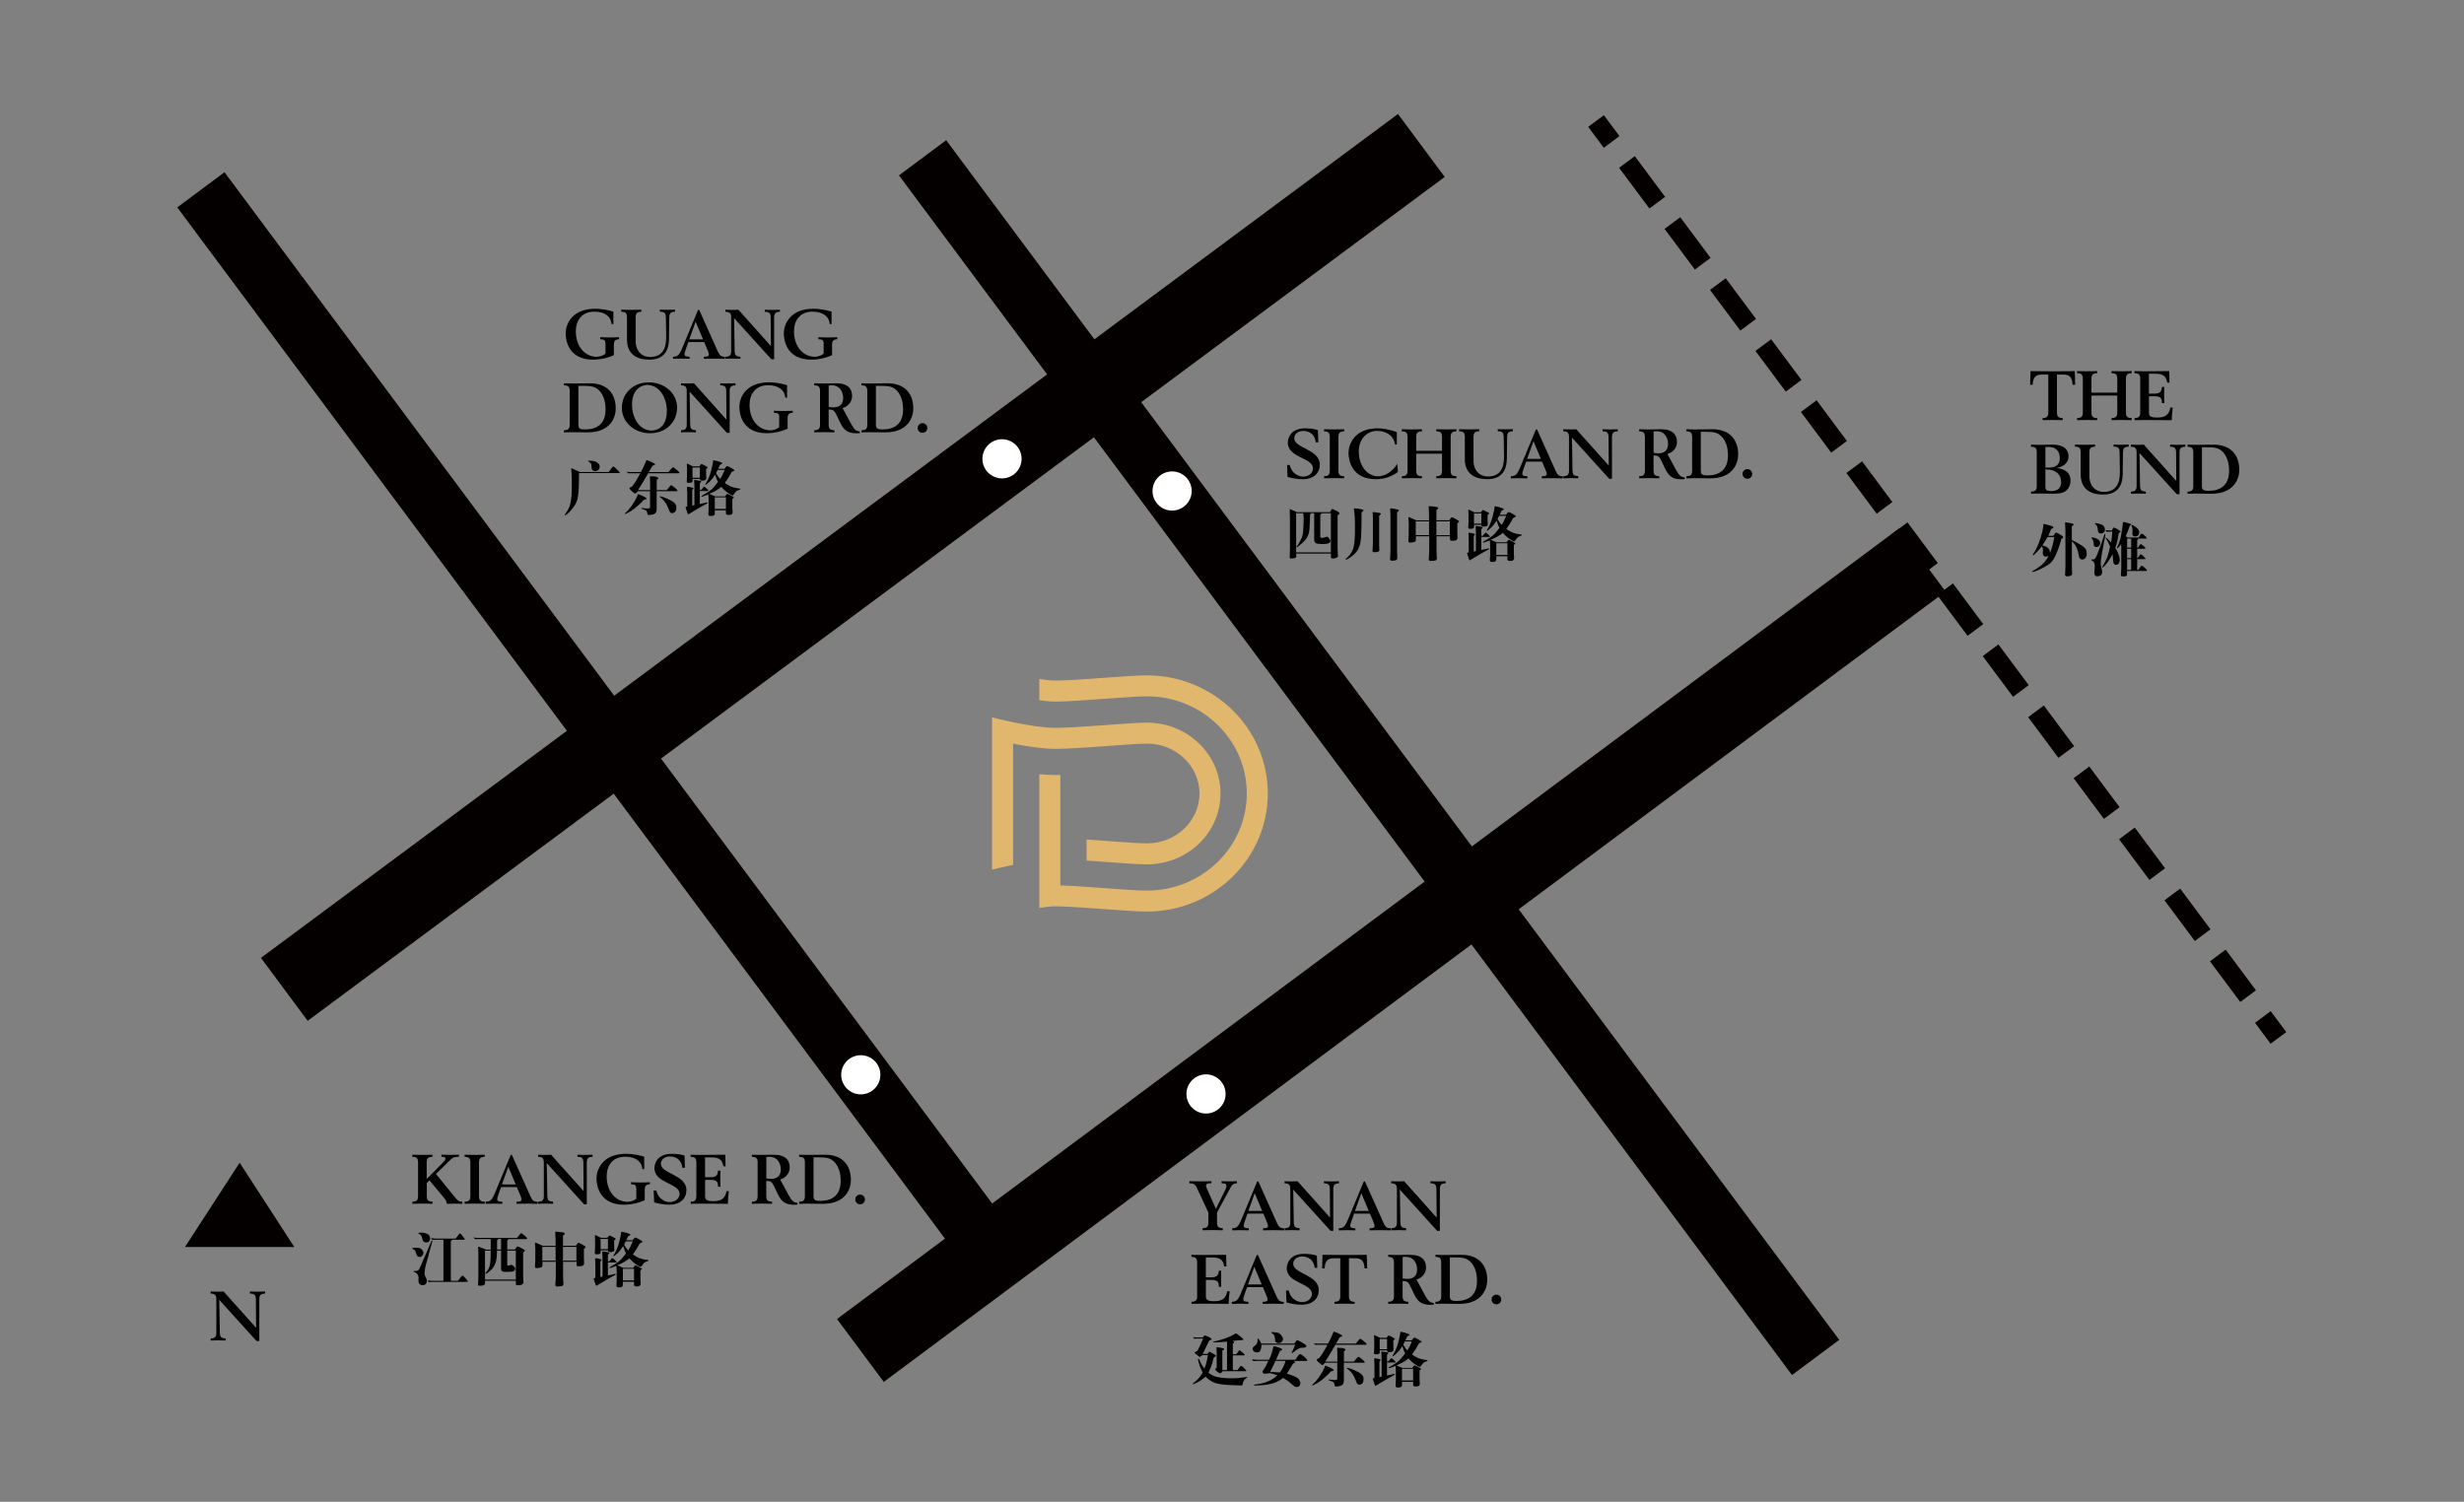 <?xml version="1.0" encoding="utf-8"?>
<!-- Generator: Adobe Illustrator 23.0.2, SVG Export Plug-In . SVG Version: 6.00 Build 0)  -->
<svg version="1.1" id="图层_1" xmlns="http://www.w3.org/2000/svg" xmlns:xlink="http://www.w3.org/1999/xlink" x="0px" y="0px"
	 viewBox="0 0 536 326.7" style="enable-background:new 0 0 536 326.7;" xml:space="preserve">
<rect x="0" y="0" width="536" height="326.7" fill="#808080" stroke="none"/>
<style type="text/css">
	.st0{fill:#050000;}
	.st1{fill:#FFFFFF;}
</style>
<title>北京</title>
<g>
	<g>
		
			<rect x="158.72" y="199.24" transform="matrix(0.802 -0.597 0.597 0.802 -64.168 221.905)" class="st0" width="288" height="17.05"/>
	</g>
	<g>
		
			<rect x="31.51" y="114.99" transform="matrix(0.803 -0.596 0.596 0.803 -37.07 134.82)" class="st0" width="308.02" height="17.05"/>
	</g>
	<g>
		<path d="M444.33,90.95c0.97-0.01,1.24-0.38,1.24-1.21v-8.26h-1.32c-1.2,0-2,0.33-2.08,2.22h-0.55l0.09-2.97
			c1.6,0.02,3.21,0.03,4.81,0.04c1.6,0.02,3.21-0.03,4.81-0.04l0.09,2.97h-0.56c-0.09-1.89-0.88-2.22-2.08-2.22h-1.32v8.26
			c0,0.84,0.27,1.2,1.25,1.21v0.45c-1.2-0.03-1.71-0.04-2.19-0.04c-0.48,0-0.99,0.01-2.19,0.04V90.95z"/>
		<path d="M451.83,90.95c0.98-0.01,1.25-0.38,1.25-1.21v-7.35c0-0.84-0.27-1.2-1.25-1.21v-0.45c1.2,0.03,1.71,0.04,2.19,0.04
			c0.48,0,0.99-0.01,2.19-0.04v0.45c-0.97,0.01-1.25,0.38-1.25,1.21v3.03h5.62v-3.03c0-0.84-0.27-1.2-1.25-1.21v-0.45
			c1.2,0.03,1.71,0.04,2.19,0.04c0.48,0,0.99-0.01,2.19-0.04v0.45c-0.97,0.01-1.25,0.38-1.25,1.21v7.35c0,0.84,0.27,1.2,1.25,1.21
			v0.45c-1.2-0.03-1.71-0.04-2.19-0.04c-0.48,0-0.99,0.01-2.19,0.04v-0.45c0.98-0.01,1.25-0.38,1.25-1.21v-3.69h-5.62v3.69
			c0,0.84,0.27,1.2,1.25,1.21v0.45c-1.2-0.03-1.71-0.04-2.19-0.04c-0.48,0-0.99,0.01-2.19,0.04V90.95z"/>
		<path d="M464.32,90.95c0.98-0.01,1.25-0.38,1.25-1.21v-7.35c0-0.84-0.27-1.2-1.25-1.21v-0.45c0.51,0.02,1.25,0.04,2.01,0.04
			c2.29,0,4.14-0.03,5.54-0.04l0.06,2.52h-0.48c-0.24-1.44-0.88-1.95-2.68-1.95h-1.31v4.33h1.16c1.37,0,1.56-0.5,1.67-1.44h0.51
			c-0.01,0.58-0.03,1.14-0.03,1.62c0,0.71,0.02,1.28,0.03,1.88h-0.51c0-1.18-0.38-1.49-1.68-1.49h-1.14v3.57
			c0,0.69,0.29,1.06,1.7,1.06c1.53,0,2.59-0.28,2.96-2.17h0.51c-0.09,0.72-0.22,1.98-0.22,2.75c-1.46-0.01-3.36-0.04-5.71-0.04
			c-1.16,0-2.06,0.03-2.36,0.04V90.95z"/>
		<path d="M441.81,106.95c0.98-0.01,1.25-0.38,1.25-1.21v-7.35c0-0.84-0.27-1.2-1.25-1.21v-0.45c0.72,0.03,1.3,0.04,1.91,0.04
			c0.93,0,1.86-0.04,2.79-0.04c1.56,0,3.46,0.45,3.46,2.62c0,1.18-0.93,2.16-2.52,2.42v0.03c1.8,0.25,2.96,1.02,2.96,2.77
			c0,0.83-0.34,1.61-0.84,2.07c-0.62,0.57-1.37,0.76-3.01,0.76c-1,0-2.25-0.04-3.03-0.04c-0.67,0-1.23,0.01-1.71,0.04V106.95z
			 M444.94,101.73h0.72c1.53,0,2.41-0.63,2.41-2.04c0-1.56-0.82-2.46-2.46-2.46h-0.67V101.73z M444.94,105.9
			c0,0.72,0.29,0.93,1.28,0.93c1.44,0,2.14-0.67,2.14-1.95c0-1.71-1.2-2.76-3.22-2.76h-0.2V105.9z"/>
		<path d="M463.06,97.17c-0.97,0.01-1.23,0.38-1.24,1.21l-0.06,4.81c-0.03,2.19-0.94,4.4-4.25,4.4c-2.77,0-4.89-1.2-4.89-4.41v-4.8
			c0-0.84-0.27-1.2-1.25-1.21v-0.45c1.2,0.04,1.71,0.04,2.19,0.04c0.48,0,0.99,0,2.19-0.04v0.45c-0.97,0.01-1.24,0.38-1.24,1.21
			v5.17c0,2.25,1.42,3.46,3.1,3.46c2.61,0,3.54-1.68,3.54-4.29c0-0.84-0.02-1.44-0.03-2.1l-0.04-2.17c-0.01-0.9-0.21-1.29-1.3-1.29
			v-0.45c0.55,0.02,1.15,0.04,1.62,0.04c0.48,0,1.08-0.03,1.66-0.04V97.17z"/>
		<path d="M463.53,106.95c0.97-0.01,1.25-0.38,1.25-1.21v-7.35c0-0.84-0.27-1.2-1.25-1.21v-0.45c0.61,0.02,1.2,0.04,1.62,0.04
			c0.33,0,0.77-0.03,1.2-0.04l7.06,7.91l-0.04-6.17c0-0.9-0.21-1.29-1.29-1.29v-0.45c0.55,0.02,1.15,0.04,1.62,0.04
			c0.48,0,1.08-0.03,1.67-0.04v0.45c-0.97,0.01-1.25,0.38-1.25,1.21v9.12h-0.6l-8.11-8.96l0.12,7.05c0.02,1.11,0.3,1.26,1.25,1.35
			v0.45c-0.45-0.03-1.26-0.04-1.62-0.04c-0.36,0-1.17,0.01-1.62,0.04V106.95z"/>
		<path d="M475.86,106.95c0.98-0.01,1.25-0.38,1.25-1.21v-7.35c0-0.84-0.27-1.2-1.25-1.21v-0.45c0.46,0.03,1.04,0.04,1.75,0.04
			c1.32,0,2.64-0.04,3.9-0.04c3.81,0,5.61,2.33,5.61,5.49c0,1.6-0.87,5.19-6.13,5.19c-1.14,0-2.33-0.04-3.52-0.04
			c-0.63,0-1.19,0.01-1.61,0.04V106.95z M478.99,105.78c0,0.79,0.35,0.99,1.47,0.99c2.38,0,4.44-1.04,4.44-4.37
			c0-2.08-0.67-3.51-1.62-4.32c-0.72-0.62-1.5-0.79-3.24-0.79h-1.05V105.78z"/>
		<path d="M445.64,120.93c-0.3,0.15-0.59,0.19-0.85,0.11c-0.26-0.08-0.4-0.31-0.42-0.68c-0.01-0.03,0-0.21,0.03-0.56
			s0-0.57-0.06-0.66l-0.2-0.29c-0.33,0.47-0.73,0.93-1.19,1.37l-0.48,0.46c-0.12,0.12-0.2,0.15-0.24,0.09
			c-0.04-0.05-0.03-0.13,0.03-0.22l0.33-0.5c0.13-0.19,0.3-0.52,0.51-0.99s0.35-0.78,0.42-0.95s0.2-0.56,0.39-1.17
			c0.19-0.61,0.31-1.04,0.37-1.29c0.06-0.25,0.11-0.51,0.14-0.79l0.08-0.65l0.01-0.19c0.01-0.02,0.03-0.03,0.08-0.04
			c0.03,0,0.25,0.05,0.69,0.16c0.43,0.11,0.77,0.2,1,0.27s0.37,0.17,0.39,0.27c0.03,0.17-0.13,0.3-0.47,0.38
			c-0.21,0.52-0.42,1.02-0.62,1.51h1.09c0.11-0.16,0.21-0.31,0.29-0.44c0.08-0.13,0.17-0.21,0.24-0.24s0.22,0.01,0.44,0.11
			c0.8,0.41,1.18,0.7,1.17,0.89c-0.02,0.12-0.16,0.24-0.42,0.36c-0.04,0.2-0.08,0.4-0.13,0.58c-0.04,0.18-0.17,0.57-0.37,1.17
			c-0.21,0.6-0.49,1.29-0.86,2.09s-0.87,1.39-1.52,1.8c-0.65,0.4-1.22,0.71-1.71,0.94c-0.49,0.22-0.83,0.37-1.02,0.42l-0.52,0.17
			c-0.09,0.03-0.15,0.02-0.18-0.04s-0.01-0.11,0.05-0.15l0.6-0.33c0.15-0.08,0.4-0.25,0.75-0.5c0.35-0.25,0.71-0.55,1.08-0.91
			C444.91,122.13,445.28,121.61,445.64,120.93z M444.27,118.67c0.56,0.12,0.96,0.29,1.21,0.52s0.38,0.46,0.41,0.7l0.05,0.41
			c0.25-0.63,0.43-1.2,0.57-1.71c0.13-0.51,0.21-0.88,0.25-1.11l0.1-0.65h-1.45c-0.12,0.19-0.29,0.48-0.53,0.87
			C444.64,118.09,444.44,118.41,444.27,118.67z M450.71,117.49c0.76,0.35,1.48,0.75,2.15,1.19c0.67,0.45,1.02,0.89,1.05,1.34
			c0.03,0.44,0.02,0.75-0.03,0.92c-0.08,0.22-0.2,0.41-0.37,0.56c-0.17,0.16-0.36,0.23-0.58,0.21c-0.19-0.01-0.35-0.08-0.48-0.2
			c-0.12-0.13-0.22-0.44-0.3-0.93c-0.08-0.49-0.21-0.96-0.41-1.4c-0.19-0.44-0.35-0.73-0.48-0.86l-0.56-0.6v5.83l0.06,1.36
			c-0.12,0.29-0.44,0.44-0.98,0.46c-0.19,0.01-0.32-0.01-0.39-0.06c-0.07-0.05-0.13-0.1-0.17-0.17l0.08-1.8v-7.9l-0.08-1.75
			c0.03-0.05,0.1-0.07,0.19-0.05c0.36,0.08,0.71,0.14,1.07,0.18c0.36,0.05,0.56,0.13,0.59,0.25c0.02,0.1-0.11,0.25-0.38,0.46V117.49
			z"/>
		<path d="M457.68,116.58l0.13-0.39c0.02-0.05,0.05-0.07,0.1-0.06c0.05,0.01,0.08,0.04,0.08,0.09l-0.04,0.37
			c-0.02,0.16-0.09,0.56-0.23,1.19l-0.28,1.51l-0.29,1.55c-0.05,0.3-0.09,0.62-0.12,0.93c-0.03,0.32-0.05,0.55-0.05,0.71
			c0,0.16,0.01,0.31,0.03,0.46c0.01,0.14,0.03,0.29,0.08,0.47s0.09,0.36,0.13,0.55c0.05,0.19,0.07,0.38,0.08,0.57
			c0,0.19-0.08,0.38-0.25,0.56c-0.17,0.18-0.47,0.27-0.88,0.27c-0.41,0-0.6-0.32-0.58-0.95c0-0.1,0.01-0.28,0.04-0.54
			c0.03-0.26,0.05-0.46,0.05-0.61c0-0.15,0-0.28-0.01-0.4c-0.04-0.3-0.12-0.51-0.23-0.63c-0.11-0.12-0.21-0.2-0.3-0.24
			c-0.09-0.05-0.16-0.1-0.2-0.15c-0.05-0.05-0.02-0.1,0.07-0.15c0.03-0.01,0.11-0.01,0.27,0.01c0.15,0.01,0.28-0.02,0.37-0.1
			c0.19-0.14,0.42-0.56,0.67-1.26l0.65-1.7C457.16,118.13,457.4,117.44,457.68,116.58z M454.95,116.95c0.03-0.04,0.13-0.05,0.3-0.01
			l0.5,0.1c0.26,0.07,0.51,0.2,0.75,0.39c0.24,0.19,0.36,0.43,0.36,0.73c-0.01,0.24-0.1,0.45-0.27,0.63s-0.39,0.25-0.67,0.19
			c-0.18-0.03-0.3-0.1-0.37-0.2c-0.07-0.1-0.11-0.23-0.11-0.41l-0.03-0.34c-0.03-0.36-0.12-0.6-0.25-0.74
			c-0.13-0.14-0.2-0.22-0.21-0.26C454.94,117,454.94,116.97,454.95,116.95z M457.9,115.15c0,0.07-0.01,0.18-0.04,0.32
			c-0.03,0.15-0.13,0.29-0.31,0.42c-0.18,0.13-0.37,0.18-0.57,0.16c-0.24-0.02-0.39-0.09-0.47-0.22s-0.12-0.22-0.13-0.29
			c-0.01-0.07-0.03-0.25-0.06-0.55c-0.03-0.3-0.11-0.53-0.24-0.68s-0.24-0.26-0.3-0.32s-0.1-0.11-0.09-0.14
			c0-0.03,0.04-0.05,0.11-0.06c0.27,0,0.68,0.09,1.22,0.27C457.56,114.25,457.85,114.61,457.9,115.15z M459.22,117.99
			c0.13-0.68,0.21-1.3,0.24-1.87l0.03-0.47h-0.55l-0.69,0.04l-0.22-0.36l0.83,0.06l0.51,0.01c0.1-0.16,0.18-0.3,0.25-0.42
			c0.06-0.12,0.12-0.19,0.17-0.2c0.05-0.01,0.14,0.01,0.28,0.07l0.5,0.23c0.08,0.05,0.22,0.14,0.41,0.27s0.28,0.22,0.29,0.27
			c0,0.11-0.13,0.23-0.38,0.36c-0.06,0.38-0.12,0.77-0.19,1.16c-0.07,0.39-0.16,0.79-0.28,1.17l-0.27,0.88
			c0.23,0.36,0.38,0.63,0.46,0.81c0.08,0.18,0.18,0.42,0.29,0.72s0.18,0.57,0.2,0.79c0.02,0.22,0.02,0.43-0.02,0.62
			c-0.1,0.5-0.36,0.75-0.76,0.74c-0.25,0-0.42-0.08-0.5-0.25c-0.08-0.16-0.13-0.45-0.16-0.86c-0.03-0.41-0.05-0.67-0.07-0.79
			l-0.06-0.39c-0.59,1.13-1.19,1.99-1.79,2.59l-0.24,0.23c-0.06,0.06-0.11,0.07-0.16,0.03c-0.05-0.04-0.04-0.1,0.01-0.18l0.17-0.29
			c0.16-0.29,0.37-0.68,0.63-1.18c0.26-0.5,0.55-1.44,0.87-2.82c-0.11-0.3-0.19-0.51-0.25-0.63s-0.14-0.28-0.23-0.45
			c-0.09-0.17-0.17-0.31-0.23-0.41c-0.06-0.1-0.12-0.19-0.18-0.27c-0.06-0.08-0.07-0.15-0.05-0.22c0.02-0.06,0.08-0.04,0.18,0.06
			s0.25,0.24,0.43,0.41S459.04,117.8,459.22,117.99z M462.43,116.65l0.39,0.28h2.41c0.3-0.54,0.51-0.82,0.6-0.83
			c0.1-0.01,0.21,0.03,0.32,0.1c0.25,0.19,0.46,0.37,0.62,0.55c0.16,0.18,0.23,0.3,0.21,0.34c-0.02,0.05-0.05,0.07-0.1,0.07h-1.76
			c-0.03,0.14-0.05,0.21-0.08,0.22l-0.13,0.09v1.65h0.2c0.29-0.52,0.49-0.77,0.61-0.77c0.04,0.01,0.22,0.14,0.54,0.4
			c0.32,0.26,0.46,0.43,0.43,0.51c-0.03,0.08-0.06,0.12-0.09,0.12h-1.69v2.03h0.1c0.17-0.23,0.3-0.42,0.4-0.57
			c0.1-0.15,0.18-0.23,0.24-0.24c0.06-0.01,0.16,0.03,0.3,0.12c0.08,0.07,0.23,0.22,0.46,0.44c0.23,0.23,0.34,0.37,0.32,0.41
			c-0.02,0.05-0.06,0.07-0.12,0.07h-1.7v2.32h0.28c0.35-0.58,0.56-0.88,0.65-0.89c0.09-0.01,0.19,0.03,0.3,0.1l0.39,0.33
			c0.38,0.34,0.55,0.54,0.51,0.61s-0.1,0.1-0.18,0.1h-4.16v0.63c0,0.13-0.03,0.26-0.1,0.39c-0.07,0.13-0.34,0.18-0.81,0.16
			c-0.22-0.01-0.35-0.04-0.38-0.1s-0.05-0.13-0.05-0.22l0.09-1.47l-0.01-5.22c-0.14,0.18-0.28,0.34-0.42,0.5l-0.32,0.33
			c-0.06,0.07-0.11,0.09-0.16,0.06c-0.05-0.03-0.06-0.07-0.03-0.12l0.19-0.44c0.36-0.84,0.59-1.58,0.7-2.22
			c0.11-0.64,0.19-1.16,0.25-1.57c0.06-0.41,0.09-0.67,0.11-0.78l0.04-0.36v-0.17c0.01-0.02,0.05-0.03,0.14-0.04
			c0.07,0,0.16,0.01,0.27,0.04s0.37,0.09,0.77,0.2c0.4,0.11,0.61,0.19,0.63,0.23c0.02,0.12-0.08,0.22-0.29,0.29
			c-0.16,0.46-0.29,0.81-0.38,1.06C462.83,115.66,462.67,116.07,462.43,116.65z M462.71,119.12h0.89v-1.96h-0.89V119.12z
			 M463.6,121.41v-2.03h-0.89v2.03H463.6z M462.71,123.97l0.88,0.01l0.01-2.34h-0.89V123.97z M465.35,115.75
			c0,0.29-0.08,0.52-0.24,0.69c-0.16,0.17-0.36,0.26-0.58,0.27c-0.23,0-0.4-0.05-0.51-0.18c-0.11-0.12-0.17-0.26-0.18-0.42
			c-0.01-0.05,0-0.16,0.03-0.32s0.04-0.3,0.04-0.42c-0.01-0.11-0.02-0.23-0.04-0.36s-0.04-0.25-0.08-0.36s-0.07-0.19-0.1-0.25
			c-0.03-0.06-0.05-0.11-0.05-0.15c0-0.04,0.04-0.05,0.13-0.04c0.3,0.08,0.63,0.28,1.01,0.58
			C465.15,115.1,465.34,115.42,465.35,115.75z"/>
	</g>
	<g>
		<path d="M89.69,261.42c0.98-0.01,1.25-0.38,1.25-1.21v-7.35c0-0.84-0.27-1.2-1.25-1.21v-0.45c1.2,0.03,1.71,0.04,2.19,0.04
			c0.48,0,0.99-0.01,2.19-0.04v0.45c-0.97,0.01-1.25,0.38-1.25,1.21v3.62l3.25-3.29c0.71-0.72,0.83-0.9,0.83-1.14
			c0-0.33-0.3-0.41-0.88-0.41v-0.45c0.64,0.02,1.51,0.04,2.21,0.04c0.6,0,1.08-0.03,1.59-0.04v0.45c-1.21,0-1.46,0.27-2.36,1.16
			l-2.62,2.58l3.79,4.67c1.07,1.31,1.16,1.33,1.95,1.38v0.45c-0.57-0.01-1.04-0.04-1.71-0.04c-0.66,0-1.12,0.03-1.69,0.04
			c0-0.45-0.14-0.75-0.51-1.2l-3.25-3.91l-0.58,0.58v2.86c0,0.84,0.27,1.2,1.25,1.21v0.45c-1.2-0.03-1.71-0.04-2.19-0.04
			c-0.48,0-0.99,0.01-2.19,0.04V261.42z"/>
		<path d="M101.07,261.42c0.98-0.01,1.25-0.38,1.25-1.21v-7.35c0-0.84-0.27-1.2-1.25-1.21v-0.45c1.2,0.03,1.71,0.04,2.19,0.04
			c0.48,0,0.99-0.01,2.19-0.04v0.45c-0.97,0.01-1.25,0.38-1.25,1.21v7.35c0,0.84,0.27,1.2,1.25,1.21v0.45
			c-1.2-0.03-1.71-0.04-2.19-0.04c-0.48,0-0.99,0.01-2.19,0.04V261.42z"/>
		<path d="M105.66,261.42c1.04-0.06,1.32-0.21,2.14-2.22l3.3-7.96h0.25l4.07,9.08c0.39,0.87,0.75,1.11,1.53,1.11v0.45
			c-1.03-0.01-1.69-0.04-2.29-0.04c-0.6,0-1.24,0.03-2.29,0.04v-0.45c0.84,0,1.08-0.15,1.08-0.55c0-0.17-0.1-0.48-0.42-1.23
			l-0.6-1.41h-3.43l-0.44,1.21c-0.38,1.05-0.4,1.26-0.4,1.41c0,0.39,0.18,0.55,1.11,0.57v0.45c-1.29-0.04-1.44-0.04-1.8-0.04
			c-0.38,0-0.53,0-1.8,0.04V261.42z M112.19,257.66l-1.62-3.85l-1.38,3.85H112.19z"/>
		<path d="M117.06,261.42c0.97-0.01,1.24-0.38,1.24-1.21v-7.35c0-0.84-0.27-1.2-1.24-1.21v-0.45c0.61,0.02,1.2,0.04,1.62,0.04
			c0.33,0,0.77-0.03,1.2-0.04l7.07,7.91l-0.05-6.17c0-0.9-0.21-1.29-1.29-1.29v-0.45c0.55,0.02,1.15,0.04,1.62,0.04
			c0.48,0,1.08-0.03,1.67-0.04v0.45c-0.97,0.01-1.25,0.38-1.25,1.21v9.12h-0.6l-8.11-8.96l0.12,7.05c0.02,1.11,0.3,1.26,1.25,1.35
			v0.45c-0.45-0.03-1.26-0.04-1.62-0.04c-0.36,0-1.17,0.01-1.62,0.04V261.42z"/>
		<path d="M140.13,254.33h-0.39c-0.1-1.57-1.39-2.7-3.73-2.7c-2.83,0-4.04,2.01-4.04,4.29c0,3.39,2.1,5.52,4.5,5.52
			c0.72,0,1.41-0.25,1.95-0.66v-2.17c0-0.75-0.23-0.98-1.14-0.98v-0.45c0.5,0.01,1.09,0.06,2.05,0.06c0.95,0,1.54-0.04,2.04-0.06
			v0.45c-0.88,0-1.12,0.47-1.12,1.12v2.34c-0.71,0.35-2.46,0.98-4.54,0.98c-5.19,0-5.95-4.02-5.95-5.66c0-2.43,1.72-5.41,6.39-5.41
			c1.77,0,3.21,0.39,3.99,0.63V254.33z"/>
		<path d="M142.19,258.98h0.58c0.36,1.74,1.83,2.52,2.87,2.52c1.47,0,2.19-0.95,2.19-1.77c0-2.4-5.47-2.28-5.47-5.61
			c0-0.76,0.44-3.12,3.78-3.12c0.81,0,1.93,0.09,2.77,0.39l0.09,2.65h-0.56c-0.17-1.53-1.15-2.47-2.75-2.47
			c-1.21,0-1.93,0.78-1.93,1.59c0,2.19,5.56,2.38,5.56,5.73c0,1.77-1.26,3.18-3.75,3.18c-0.96,0-2.21-0.2-3.27-0.5L142.19,258.98z"
			/>
		<path d="M150.23,261.42c0.98-0.01,1.25-0.38,1.25-1.21v-7.35c0-0.84-0.27-1.2-1.25-1.21v-0.45c0.51,0.02,1.25,0.04,2.01,0.04
			c2.29,0,4.14-0.03,5.54-0.04l0.06,2.52h-0.48c-0.24-1.44-0.88-1.95-2.68-1.95h-1.31v4.33h1.16c1.37,0,1.56-0.5,1.67-1.44h0.51
			c-0.01,0.58-0.03,1.14-0.03,1.62c0,0.71,0.02,1.28,0.03,1.88h-0.51c0-1.18-0.38-1.49-1.68-1.49h-1.14v3.57
			c0,0.69,0.29,1.06,1.7,1.06c1.53,0,2.59-0.28,2.96-2.17h0.51c-0.09,0.72-0.22,1.98-0.22,2.75c-1.46-0.01-3.36-0.04-5.71-0.04
			c-1.16,0-2.06,0.03-2.36,0.04V261.42z"/>
		<path d="M163.56,261.42c0.98-0.01,1.25-0.38,1.25-1.21v-7.35c0-0.84-0.27-1.2-1.25-1.21v-0.45c0.71,0.02,1.3,0.04,1.86,0.04
			c0.97,0,1.96-0.04,2.94-0.04c2.61,0,3.43,1.3,3.43,2.78c0,1.02-0.63,2.16-2.08,2.61l1.87,3.45c0.68,1.25,1.04,1.53,1.89,1.65v0.36
			c-0.23,0.01-0.45,0.03-0.69,0.03c-2,0-2.82-0.69-3.66-2.48l-0.59-1.24c-0.63-1.33-0.84-1.44-1.84-1.46v3.31
			c0,0.84,0.27,1.2,1.25,1.21v0.45c-1.2-0.03-1.71-0.04-2.19-0.04c-0.48,0-0.99,0.01-2.19,0.04V261.42z M166.7,256.34
			c0.29,0.06,0.69,0.11,0.99,0.11c1.35,0,2.16-0.62,2.16-2.07c0-1.09-0.56-2.73-2.5-2.73c-0.27,0-0.44,0.01-0.65,0.06V256.34z"/>
		<path d="M173.84,261.42c0.98-0.01,1.25-0.38,1.25-1.21v-7.35c0-0.84-0.27-1.2-1.25-1.21v-0.45c0.46,0.03,1.04,0.04,1.75,0.04
			c1.32,0,2.64-0.04,3.9-0.04c3.81,0,5.61,2.33,5.61,5.49c0,1.6-0.87,5.19-6.13,5.19c-1.14,0-2.33-0.04-3.52-0.04
			c-0.63,0-1.19,0.01-1.61,0.04V261.42z M176.97,260.25c0,0.79,0.35,0.99,1.47,0.99c2.38,0,4.44-1.04,4.44-4.37
			c0-2.08-0.67-3.51-1.62-4.32c-0.72-0.62-1.5-0.79-3.24-0.79h-1.05V260.25z"/>
		<path d="M187.1,259.88c0.58,0,1.05,0.46,1.05,1.05s-0.46,1.05-1.05,1.05s-1.05-0.47-1.05-1.05S186.51,259.88,187.1,259.88z"/>
		<path d="M90.11,271.45c0.63-0.05,1.08-0.01,1.33,0.13c0.25,0.14,0.44,0.33,0.56,0.58c0.12,0.25,0.13,0.5,0.03,0.76
			c-0.07,0.16-0.19,0.3-0.37,0.41c-0.18,0.12-0.36,0.14-0.56,0.08c-0.14-0.03-0.25-0.1-0.33-0.2s-0.13-0.21-0.17-0.32l-0.11-0.38
			c-0.12-0.36-0.28-0.59-0.5-0.7l-0.2-0.1c-0.06-0.03-0.09-0.07-0.09-0.13s0.05-0.1,0.14-0.11L90.11,271.45z M93.58,270.6l0.28-0.62
			c0.04-0.11,0.09-0.15,0.15-0.13c0.05,0.03,0.07,0.09,0.04,0.19l-0.33,1.16l-0.62,2.34l-0.36,1.24c-0.14,0.49-0.23,0.91-0.29,1.25
			c-0.06,0.34-0.09,0.61-0.1,0.79c-0.01,0.18-0.01,0.33,0.02,0.44c0.02,0.12,0.08,0.28,0.18,0.48s0.18,0.38,0.24,0.52
			s0.07,0.33,0.04,0.57c-0.06,0.37-0.24,0.6-0.53,0.69c-0.3,0.09-0.55,0.09-0.75-0.01c-0.25-0.11-0.41-0.28-0.46-0.51
			c-0.06-0.23-0.08-0.41-0.07-0.53l0.04-0.43c0-0.14-0.03-0.32-0.1-0.52c-0.14-0.36-0.34-0.61-0.62-0.72l-0.25-0.1
			c-0.09-0.03-0.13-0.08-0.11-0.13c0.02-0.05,0.08-0.09,0.18-0.09l0.41-0.01c0.14,0,0.28-0.04,0.39-0.11s0.24-0.25,0.35-0.53
			c0.12-0.28,0.32-0.73,0.6-1.37c0.29-0.64,0.63-1.41,1.02-2.31C93.31,271.23,93.53,270.72,93.58,270.6z M91.24,268.48l-0.11-0.05
			c-0.08-0.03-0.12-0.08-0.12-0.13c0-0.06,0.03-0.09,0.07-0.1l0.27-0.05c0.11-0.02,0.3-0.02,0.58,0c0.27,0.02,0.56,0.08,0.85,0.2
			c0.29,0.11,0.5,0.27,0.61,0.46c0.12,0.19,0.17,0.39,0.18,0.6c0,0.21-0.05,0.4-0.18,0.58c-0.12,0.17-0.31,0.27-0.58,0.29
			s-0.46-0.03-0.6-0.14c-0.15-0.11-0.26-0.3-0.32-0.57l-0.05-0.24C91.74,268.91,91.55,268.63,91.24,268.48z M96.46,278.63v-8.95
			h-1.75l-0.66,0.04l-0.3-0.37l0.88,0.09h4.49c0.19-0.25,0.33-0.43,0.42-0.55l0.28-0.38c0.1-0.14,0.19-0.2,0.25-0.2
			c0.08,0.01,0.24,0.17,0.48,0.48c0.25,0.31,0.4,0.52,0.48,0.63c0.07,0.11,0.1,0.18,0.08,0.22c-0.02,0.03-0.11,0.05-0.26,0.05h-2.53
			c-0.03,0.12-0.06,0.18-0.08,0.19l-0.17,0.13v8.63h1.54c0.16-0.2,0.34-0.44,0.55-0.71s0.35-0.41,0.44-0.42
			c0.09-0.01,0.23,0.09,0.43,0.32l0.67,0.77c0.05,0.09,0.07,0.16,0.05,0.2s-0.11,0.06-0.27,0.06l-7.5,0.01l-0.67,0.04l-0.29-0.37
			l0.86,0.09H96.46z"/>
		<path d="M110.35,271.82h1.68c0.27-0.44,0.45-0.66,0.53-0.67c0.11,0,0.4,0.12,0.88,0.37c0.48,0.25,0.73,0.42,0.74,0.51
			c0.01,0.09-0.12,0.25-0.38,0.46v5.22l0.06,1.38c-0.08,0.23-0.27,0.37-0.57,0.44c-0.3,0.06-0.54,0.09-0.71,0.07
			c-0.17-0.01-0.27-0.04-0.31-0.1c-0.04-0.06-0.06-0.14-0.06-0.24v-0.65h-6.7v0.52c0,0.19-0.09,0.34-0.27,0.43
			c-0.18,0.09-0.42,0.13-0.71,0.14c-0.29,0-0.45-0.02-0.49-0.06c-0.03-0.05-0.05-0.11-0.06-0.2l0.08-1.47v-5.47l-0.06-1.28
			c0.02-0.03,0.08-0.02,0.19,0.01l1.56,0.61h1v-2.3h-2.91l-0.5,0.04l-0.33-0.38l0.66,0.08l8.77,0.03c0.14-0.16,0.25-0.28,0.32-0.37
			l0.38-0.47c0.11-0.14,0.2-0.2,0.28-0.2c0.04,0.01,0.2,0.12,0.48,0.34c0.28,0.22,0.48,0.41,0.62,0.56c0.14,0.15,0.2,0.25,0.17,0.3
			s-0.11,0.08-0.24,0.08h-3.86c-0.04,0.12-0.07,0.18-0.09,0.19l-0.15,0.11V271.82z M105.51,278.36h6.7v-6.3h-1.87v2.89
			c0,0.18,0.02,0.29,0.06,0.33s0.11,0.06,0.2,0.05c0.07,0,0.18-0.03,0.33-0.1s0.27-0.1,0.36-0.09c0.07,0.02,0.21,0.11,0.44,0.29
			c0.22,0.18,0.34,0.38,0.34,0.6c-0.01,0.15-0.07,0.28-0.17,0.37c-0.11,0.1-0.22,0.17-0.35,0.2c-0.13,0.04-0.49,0.07-1.09,0.08
			c-0.6,0.03-0.97,0-1.1-0.06s-0.23-0.15-0.28-0.25c-0.05-0.1-0.08-0.25-0.08-0.46v-3.86h-0.88c-0.01,0.2-0.02,0.47-0.03,0.79
			c-0.01,0.32-0.05,0.71-0.12,1.15c-0.06,0.45-0.22,0.9-0.46,1.37s-0.66,0.92-1.23,1.37l-0.28,0.22c-0.07,0.05-0.15,0.09-0.24,0.13
			s-0.15,0.04-0.17,0.01c-0.02-0.03-0.01-0.09,0.04-0.17l0.15-0.18l0.23-0.3c0.29-0.39,0.48-0.84,0.57-1.37
			c0.09-0.52,0.14-1.08,0.15-1.67v-0.93v-0.41h-1.23V278.36z M108.13,271.82H109v-2.3h-0.62c-0.08,0.13-0.16,0.25-0.25,0.36V271.82z
			"/>
		<path d="M120.87,271l-0.01-1.38l-0.08-1.56c0-0.04,0.01-0.07,0.03-0.09s0.07-0.03,0.15-0.03c1.13,0.08,1.73,0.17,1.8,0.26
			c0.06,0.09,0.1,0.15,0.1,0.2c-0.01,0.09-0.14,0.22-0.39,0.39V271h2.81c0.25-0.4,0.42-0.61,0.5-0.63s0.19,0,0.34,0.08
			c0.29,0.15,0.46,0.24,0.51,0.27l0.55,0.33c0.24,0.14,0.28,0.25,0.14,0.36l-0.3,0.27v2.21l0.05,0.96
			c-0.03,0.14-0.08,0.27-0.18,0.39s-0.33,0.2-0.72,0.22c-0.39,0.02-0.61,0-0.67-0.06c-0.05-0.06-0.08-0.21-0.08-0.43v-0.48h-2.93
			v3.36l0.09,1.47c-0.02,0.08-0.05,0.18-0.11,0.3c-0.06,0.12-0.32,0.19-0.79,0.22c-0.47,0.03-0.73,0.01-0.78-0.04
			s-0.08-0.17-0.09-0.32l0.09-1.57l0.01-3.42h-2.91v0.71c0,0.28-0.1,0.45-0.3,0.52s-0.45,0.11-0.73,0.13c-0.28,0.02-0.45,0-0.5-0.06
			s-0.08-0.14-0.09-0.25l0.06-1.27l0.01-2.69l-0.08-1.19c0.02-0.03,0.04-0.05,0.06-0.06s0.12,0.01,0.28,0.08l1.38,0.61H120.87z
			 M117.96,274.25h2.91l-0.01-3.01h-2.89V274.25z M125.39,271.24h-2.93v3.01h2.93V271.24z"/>
		<path d="M130.6,277.8l0.47-0.09v-4.1l-0.06-1.32c0.03-0.03,0.07-0.05,0.13-0.05c0.2,0.01,0.46,0.04,0.76,0.1
			c0.3,0.05,0.49,0.1,0.55,0.13s0.09,0.07,0.09,0.11c-0.01,0.08-0.11,0.2-0.3,0.36v1.45l0.32-0.01c0.3-0.35,0.47-0.55,0.51-0.61
			s0.08-0.09,0.1-0.1s0.08,0.02,0.15,0.08l0.37,0.3l0.3,0.3c0.08,0.08,0.12,0.15,0.1,0.2s-0.05,0.08-0.1,0.08h-1.75v2.83l0.96-0.2
			l0.57-0.14c0.09-0.02,0.15,0,0.18,0.05s0,0.1-0.08,0.14l-0.57,0.33l-0.85,0.46c-0.4,0.23-0.96,0.56-1.69,1l-0.69,0.42l-0.3,0.19
			c-0.08,0-0.16-0.1-0.22-0.3l-0.37-1.1c-0.04-0.14-0.05-0.21-0.04-0.23l0.09-0.01l0.28-0.08v-2.91l-0.05-1.32
			c0.03-0.03,0.06-0.04,0.11-0.05c0.04-0.01,0.26,0.03,0.67,0.1c0.4,0.08,0.61,0.16,0.63,0.25c0,0.05-0.09,0.17-0.27,0.34V277.8z
			 M132.14,269.26c0.23-0.32,0.37-0.49,0.42-0.5c0.06-0.01,0.3,0.1,0.73,0.32c0.43,0.22,0.65,0.36,0.65,0.41
			c0,0.09-0.11,0.21-0.34,0.34v0.96l0.04,1.17c-0.03,0.08-0.06,0.15-0.11,0.22s-0.18,0.12-0.39,0.16c-0.21,0.04-0.36,0.05-0.46,0.04
			c-0.29-0.01-0.43-0.11-0.43-0.32V272h-1.6v0.47c0,0.23-0.18,0.35-0.55,0.38c-0.37,0.02-0.57,0.01-0.62-0.04
			c-0.04-0.05-0.07-0.11-0.09-0.18l0.06-1.27v-1.45c0-0.31-0.01-0.59-0.03-0.83c-0.02-0.24-0.01-0.37,0.01-0.39
			c0.02-0.02,0.08-0.01,0.17,0.03l1.12,0.55H132.14z M130.65,271.75h1.6v-2.23h-1.6V271.75z M136.18,272.66
			c-0.17-0.35-0.26-0.55-0.28-0.61l-0.34-0.99c-0.52,0.83-1.04,1.46-1.59,1.88l-0.34,0.27c-0.09,0.07-0.15,0.08-0.18,0.04
			c-0.03-0.04-0.01-0.1,0.04-0.2l0.19-0.3c0.2-0.33,0.4-0.75,0.59-1.24c0.19-0.5,0.33-0.91,0.41-1.24l0.23-1
			c0.09-0.4,0.15-0.66,0.17-0.8l0.05-0.47c0-0.04,0.04-0.06,0.13-0.05c0.58,0.11,1.03,0.23,1.37,0.36c0.34,0.13,0.51,0.23,0.5,0.29
			c0,0.06-0.08,0.13-0.22,0.2l-0.29,0.15l-0.39,0.85h1.37c0.28-0.37,0.46-0.57,0.53-0.58c0.14-0.02,0.45,0.11,0.93,0.39
			c0.49,0.27,0.72,0.45,0.7,0.52c-0.02,0.07-0.1,0.14-0.25,0.2l-0.32,0.13c-0.51,0.96-1.02,1.77-1.52,2.42
			c0.3,0.22,0.61,0.42,0.95,0.6c0.33,0.18,0.71,0.32,1.13,0.42c0.42,0.1,0.67,0.15,0.76,0.15l0.34,0.03
			c0.11,0.01,0.18,0.04,0.2,0.11c0.02,0.06-0.02,0.11-0.12,0.15l-0.42,0.15c-0.19,0.07-0.35,0.19-0.5,0.36s-0.27,0.34-0.38,0.5
			c-0.11,0.17-0.2,0.24-0.27,0.24c-0.14,0-0.33-0.1-0.6-0.29l-0.63-0.42c-0.34-0.23-0.75-0.61-1.23-1.14
			c-0.66,0.56-1.53,1.06-2.62,1.51l1.28,0.55h2.18c0.11-0.15,0.2-0.28,0.26-0.38c0.06-0.1,0.12-0.16,0.16-0.18s0.14,0.02,0.3,0.1
			c0.07,0.04,0.15,0.08,0.25,0.13s0.28,0.14,0.54,0.28c0.26,0.14,0.39,0.24,0.4,0.28c0,0.08-0.11,0.19-0.34,0.32v1.92l0.06,1.05
			c-0.05,0.35-0.31,0.52-0.77,0.53c-0.46,0-0.69-0.1-0.69-0.32v-0.7h-2.42v0.8c0,0.09-0.07,0.19-0.2,0.3
			c-0.13,0.11-0.39,0.15-0.78,0.13c-0.17,0-0.28-0.03-0.32-0.08c-0.05-0.06-0.08-0.13-0.1-0.22l0.06-1.35v-1.94l-0.06-1.1
			c-0.23,0.08-0.42,0.16-0.56,0.22c-0.15,0.06-0.26,0.1-0.32,0.11l-0.47,0.15c-0.07,0.03-0.12,0.01-0.15-0.04s-0.02-0.1,0.05-0.14
			l0.53-0.3c0.94-0.53,1.62-1.03,2.03-1.49C135.62,273.36,135.94,272.97,136.18,272.66z M135.5,278.54h2.42V276h-2.42V278.54z
			 M135.76,270.74c0.3,0.53,0.5,0.85,0.62,0.95l0.3,0.32c0.23-0.38,0.39-0.68,0.5-0.9s0.26-0.58,0.47-1.07h-1.54L135.76,270.74z"/>
	</g>
	<g>
		<path d="M279.98,101.16h0.58c0.36,1.74,1.83,2.52,2.87,2.52c1.47,0,2.19-0.95,2.19-1.77c0-2.4-5.48-2.28-5.48-5.61
			c0-0.76,0.44-3.12,3.78-3.12c0.81,0,1.93,0.09,2.77,0.39l0.09,2.65h-0.56c-0.17-1.53-1.15-2.47-2.75-2.47
			c-1.21,0-1.93,0.78-1.93,1.59c0,2.19,5.56,2.38,5.56,5.73c0,1.77-1.26,3.18-3.75,3.18c-0.96,0-2.21-0.2-3.27-0.5L279.98,101.16z"
			/>
		<path d="M288.02,103.6c0.98-0.01,1.25-0.38,1.25-1.21v-7.35c0-0.84-0.27-1.2-1.25-1.21v-0.45c1.2,0.03,1.71,0.04,2.19,0.04
			c0.48,0,0.99-0.01,2.19-0.04v0.45c-0.97,0.01-1.25,0.38-1.25,1.21v7.35c0,0.84,0.27,1.2,1.25,1.21v0.45
			c-1.2-0.03-1.71-0.04-2.19-0.04c-0.48,0-0.99,0.01-2.19,0.04V103.6z"/>
		<path d="M303.86,96.7h-0.39c-0.33-2.16-2.16-2.96-3.96-2.96c-2,0-3.93,1.58-3.93,4.49c0,2.82,1.62,5.38,4.21,5.38
			c1.12,0,2.88-0.66,4.17-2.7l0.13,1.77c-1.58,1.14-3.18,1.56-4.79,1.56c-5.19,0-5.95-4.02-5.95-5.66c0-2.43,1.72-5.41,6.39-5.41
			c0.95,0,2.68,0.27,4.11,0.84V96.7z"/>
		<path d="M304.94,103.6c0.98-0.01,1.25-0.38,1.25-1.21v-7.35c0-0.84-0.27-1.2-1.25-1.21v-0.45c1.2,0.03,1.71,0.04,2.19,0.04
			c0.48,0,0.99-0.01,2.19-0.04v0.45c-0.97,0.01-1.25,0.38-1.25,1.21v3.03h5.62v-3.03c0-0.84-0.27-1.2-1.25-1.21v-0.45
			c1.2,0.03,1.71,0.04,2.19,0.04c0.48,0,0.99-0.01,2.19-0.04v0.45c-0.97,0.01-1.25,0.38-1.25,1.21v7.35c0,0.84,0.27,1.2,1.25,1.21
			v0.45c-1.2-0.03-1.71-0.04-2.19-0.04c-0.48,0-0.99,0.01-2.19,0.04v-0.45c0.98-0.01,1.25-0.38,1.25-1.21V98.7h-5.62v3.69
			c0,0.84,0.27,1.2,1.25,1.21v0.45c-1.2-0.03-1.71-0.04-2.19-0.04c-0.48,0-0.99,0.01-2.19,0.04V103.6z"/>
		<path d="M329.09,93.82c-0.97,0.01-1.23,0.38-1.24,1.21l-0.06,4.81c-0.03,2.19-0.94,4.4-4.25,4.4c-2.77,0-4.89-1.2-4.89-4.41v-4.8
			c0-0.84-0.27-1.2-1.25-1.21v-0.45c1.2,0.04,1.71,0.04,2.19,0.04c0.48,0,0.99,0,2.19-0.04v0.45c-0.97,0.01-1.24,0.38-1.24,1.21
			v5.17c0,2.25,1.42,3.46,3.1,3.46c2.61,0,3.54-1.68,3.54-4.29c0-0.84-0.02-1.44-0.03-2.1l-0.04-2.17c-0.01-0.9-0.21-1.29-1.3-1.29
			v-0.45c0.55,0.02,1.15,0.04,1.62,0.04c0.48,0,1.08-0.03,1.66-0.04V93.82z"/>
		<path d="M328.67,103.6c1.04-0.06,1.32-0.21,2.14-2.22l3.3-7.96h0.25l4.07,9.08c0.39,0.87,0.75,1.11,1.53,1.11v0.45
			c-1.03-0.01-1.69-0.04-2.29-0.04c-0.6,0-1.24,0.03-2.29,0.04v-0.45c0.84,0,1.08-0.15,1.08-0.55c0-0.17-0.1-0.48-0.42-1.23
			l-0.6-1.41H332l-0.44,1.21c-0.38,1.05-0.41,1.26-0.41,1.41c0,0.39,0.18,0.55,1.11,0.57v0.45c-1.29-0.04-1.44-0.04-1.8-0.04
			c-0.38,0-0.53,0-1.8,0.04V103.6z M335.2,99.83l-1.62-3.85l-1.38,3.85H335.2z"/>
		<path d="M340.07,103.6c0.97-0.01,1.24-0.38,1.24-1.21v-7.35c0-0.84-0.27-1.2-1.24-1.21v-0.45c0.61,0.02,1.2,0.04,1.62,0.04
			c0.33,0,0.77-0.03,1.2-0.04l7.07,7.91l-0.05-6.17c0-0.9-0.21-1.29-1.29-1.29v-0.45c0.55,0.02,1.15,0.04,1.62,0.04
			c0.48,0,1.08-0.03,1.67-0.04v0.45c-0.97,0.01-1.25,0.38-1.25,1.21v9.12h-0.6l-8.11-8.96l0.12,7.05c0.02,1.11,0.3,1.26,1.25,1.35
			v0.45c-0.45-0.03-1.26-0.04-1.62-0.04c-0.36,0-1.17,0.01-1.62,0.04V103.6z"/>
		<path d="M356.57,103.6c0.98-0.01,1.25-0.38,1.25-1.21v-7.35c0-0.84-0.27-1.2-1.25-1.21v-0.45c0.71,0.02,1.3,0.04,1.86,0.04
			c0.97,0,1.96-0.04,2.94-0.04c2.61,0,3.43,1.3,3.43,2.78c0,1.02-0.63,2.16-2.08,2.61l1.87,3.45c0.68,1.25,1.04,1.53,1.89,1.65v0.36
			c-0.23,0.01-0.45,0.03-0.69,0.03c-2,0-2.82-0.69-3.66-2.48l-0.58-1.24c-0.63-1.33-0.84-1.44-1.85-1.46v3.31
			c0,0.84,0.27,1.2,1.25,1.21v0.45c-1.2-0.03-1.71-0.04-2.19-0.04c-0.48,0-0.99,0.01-2.19,0.04V103.6z M359.71,98.51
			c0.29,0.06,0.69,0.11,0.99,0.11c1.35,0,2.16-0.62,2.16-2.07c0-1.09-0.56-2.73-2.5-2.73c-0.27,0-0.44,0.01-0.65,0.06V98.51z"/>
		<path d="M366.85,103.6c0.98-0.01,1.25-0.38,1.25-1.21v-7.35c0-0.84-0.27-1.2-1.25-1.21v-0.45c0.46,0.03,1.04,0.04,1.75,0.04
			c1.32,0,2.64-0.04,3.9-0.04c3.81,0,5.61,2.33,5.61,5.49c0,1.6-0.87,5.19-6.13,5.19c-1.14,0-2.33-0.04-3.52-0.04
			c-0.63,0-1.19,0.01-1.61,0.04V103.6z M369.98,102.43c0,0.79,0.35,0.99,1.47,0.99c2.38,0,4.44-1.04,4.44-4.37
			c0-2.08-0.67-3.51-1.62-4.32c-0.72-0.62-1.5-0.79-3.24-0.79h-1.05V102.43z"/>
		<path d="M380.11,102.05c0.58,0,1.05,0.46,1.05,1.05s-0.46,1.05-1.05,1.05s-1.05-0.47-1.05-1.05S379.52,102.05,380.11,102.05z"/>
		<path d="M282.11,111.41h7.21c0.08-0.14,0.17-0.28,0.24-0.42s0.15-0.23,0.22-0.25s0.21,0.02,0.43,0.13l0.58,0.29
			c0.37,0.19,0.57,0.36,0.6,0.5c0.02,0.1-0.12,0.25-0.42,0.46v7.16l0.08,1.79c-0.13,0.23-0.45,0.37-0.96,0.42
			c-0.19,0.03-0.34,0.01-0.43-0.04c-0.09-0.05-0.14-0.12-0.14-0.18v-0.84h-7.55v0.66c0,0.25-0.33,0.39-0.98,0.41
			c-0.14,0.01-0.23,0-0.29-0.03c-0.06-0.03-0.11-0.08-0.16-0.17l0.06-1.82v-6.75l-0.05-1.93c0.02-0.02,0.03-0.03,0.05-0.04
			c0.02-0.01,0.11,0.02,0.29,0.1L282.11,111.41z M281.96,120.16h7.55v-8.51h-1.98c-0.08,0.13-0.19,0.23-0.32,0.3l-0.01,4.62
			c-0.01,0.16,0.01,0.27,0.06,0.33c0.05,0.06,0.14,0.09,0.27,0.1c0.15,0.03,0.35-0.01,0.6-0.1c0.25-0.09,0.42-0.13,0.5-0.13
			c0.21,0.03,0.39,0.16,0.54,0.41c0.15,0.25,0.22,0.43,0.23,0.55c0,0.12-0.06,0.23-0.2,0.34c-0.25,0.2-0.8,0.3-1.65,0.28
			c-0.78-0.01-1.24-0.09-1.39-0.24c-0.15-0.15-0.23-0.29-0.25-0.4c-0.02-0.11-0.03-0.29-0.03-0.53v-5.55h-0.65
			c-0.07,0.1-0.15,0.18-0.24,0.23c-0.03,0.57-0.04,1.12-0.06,1.65c-0.01,0.53-0.04,1.04-0.07,1.52s-0.12,0.92-0.26,1.3
			c-0.14,0.39-0.34,0.74-0.6,1.07c-0.26,0.33-0.72,0.76-1.37,1.29l-0.36,0.29c-0.09,0.08-0.17,0.09-0.22,0.05
			c-0.05-0.04-0.04-0.11,0.03-0.19l0.18-0.2c0.08-0.09,0.21-0.28,0.37-0.56c0.16-0.28,0.33-0.63,0.51-1.03
			c0.18-0.4,0.29-0.89,0.34-1.47c0.04-0.58,0.07-1.17,0.09-1.78c0.02-0.61,0.03-0.97,0.02-1.09l-0.09-1.07h-1.55V120.16z"/>
		<path d="M296.18,111.49c0,0.79,0,1.43-0.01,1.94c0,0.51-0.01,1-0.02,1.47s-0.03,1.01-0.06,1.61c-0.03,0.6-0.08,1.12-0.16,1.56
			s-0.23,0.9-0.48,1.38c-0.24,0.48-0.59,0.9-1.03,1.27c-0.45,0.37-0.79,0.62-1.02,0.74l-0.48,0.27c-0.08,0.05-0.14,0.05-0.18-0.01
			s0-0.13,0.09-0.22l0.36-0.32c0.26-0.23,0.5-0.53,0.72-0.9s0.38-0.71,0.47-1.01c0.09-0.3,0.17-0.66,0.22-1.07s0.09-0.81,0.11-1.17
			c0.02-0.37,0.04-0.78,0.04-1.24v-0.98c0-0.75,0-1.24-0.01-1.46l-0.05-1.02c-0.01-0.1-0.03-0.32-0.06-0.67
			c-0.03-0.34-0.06-0.59-0.08-0.73l-0.04-0.2c-0.01-0.04-0.01-0.07,0-0.09c0.01-0.02,0.07-0.04,0.18-0.04
			c0.43,0,0.86,0.05,1.29,0.15c0.43,0.1,0.64,0.18,0.65,0.25C296.64,111.06,296.48,111.23,296.18,111.49z M300.01,112.21v6.11
			l0.05,1.46c-0.08,0.15-0.23,0.25-0.44,0.29c-0.21,0.04-0.41,0.06-0.6,0.06c-0.19,0-0.32-0.02-0.36-0.06
			c-0.05-0.04-0.08-0.12-0.09-0.23l0.08-1.54v-5.7l-0.05-1.12c0.03-0.06,0.09-0.08,0.19-0.08l0.41,0.04
			c0.74,0.08,1.13,0.18,1.18,0.3C300.39,111.85,300.27,112,300.01,112.21z M303.91,111.45v8.28l0.05,1.75
			c-0.03,0.11-0.09,0.21-0.16,0.29c-0.07,0.08-0.23,0.14-0.48,0.17c-0.25,0.03-0.42,0.05-0.5,0.04c-0.15,0-0.26-0.03-0.31-0.08
			c-0.06-0.05-0.1-0.13-0.12-0.23l0.08-1.94v-7.71l-0.06-1.31c0.01-0.08,0.07-0.13,0.19-0.13c0.23,0.02,0.56,0.07,1,0.16
			c0.44,0.09,0.67,0.17,0.7,0.24C304.32,111.13,304.2,111.29,303.91,111.45z"/>
		<path d="M310.87,113.17l-0.01-1.38l-0.08-1.56c0-0.04,0.01-0.07,0.03-0.09s0.07-0.03,0.15-0.03c1.13,0.08,1.73,0.17,1.8,0.26
			c0.06,0.09,0.1,0.15,0.1,0.2c-0.01,0.09-0.14,0.22-0.39,0.39v2.21h2.81c0.25-0.4,0.42-0.61,0.5-0.63s0.19,0,0.34,0.08
			c0.29,0.15,0.46,0.24,0.51,0.27l0.55,0.33c0.24,0.14,0.28,0.25,0.14,0.36l-0.3,0.27v2.21l0.05,0.96
			c-0.03,0.14-0.08,0.27-0.18,0.39s-0.33,0.2-0.72,0.22c-0.39,0.02-0.61,0-0.67-0.06c-0.05-0.06-0.08-0.21-0.08-0.43v-0.48h-2.93
			v3.36l0.09,1.47c-0.02,0.08-0.05,0.18-0.11,0.3c-0.06,0.12-0.32,0.19-0.79,0.22c-0.47,0.03-0.73,0.01-0.78-0.04
			s-0.08-0.17-0.09-0.32l0.09-1.57l0.01-3.42h-2.91v0.71c0,0.28-0.1,0.45-0.3,0.52s-0.45,0.11-0.73,0.13c-0.28,0.02-0.45,0-0.5-0.06
			s-0.08-0.14-0.09-0.25l0.06-1.27l0.01-2.69l-0.08-1.19c0.02-0.03,0.04-0.05,0.06-0.06s0.12,0.01,0.28,0.08l1.38,0.61H310.87z
			 M307.96,116.42h2.91l-0.01-3.01h-2.89V116.42z M315.39,113.42h-2.93v3.01h2.93V113.42z"/>
		<path d="M320.59,119.98l0.47-0.09v-4.1l-0.06-1.32c0.03-0.03,0.07-0.05,0.13-0.05c0.2,0.01,0.46,0.04,0.76,0.1
			c0.3,0.05,0.49,0.1,0.55,0.13s0.09,0.07,0.09,0.11c-0.01,0.08-0.11,0.2-0.3,0.36v1.45l0.32-0.01c0.3-0.35,0.47-0.55,0.51-0.61
			s0.08-0.09,0.1-0.1s0.08,0.02,0.15,0.08l0.37,0.3l0.3,0.3c0.08,0.08,0.12,0.15,0.1,0.2s-0.05,0.08-0.1,0.08h-1.75v2.83l0.96-0.2
			l0.57-0.14c0.09-0.02,0.15,0,0.18,0.05s0,0.1-0.08,0.14l-0.57,0.33l-0.85,0.46c-0.4,0.23-0.96,0.56-1.69,1l-0.69,0.42l-0.3,0.19
			c-0.08,0-0.16-0.1-0.22-0.3l-0.37-1.1c-0.04-0.14-0.05-0.21-0.04-0.23l0.09-0.01l0.28-0.08v-2.91l-0.05-1.32
			c0.03-0.03,0.06-0.04,0.11-0.05c0.04-0.01,0.26,0.03,0.67,0.1c0.4,0.08,0.61,0.16,0.63,0.25c0,0.05-0.09,0.17-0.27,0.34V119.98z
			 M322.14,111.44c0.23-0.32,0.37-0.49,0.42-0.5c0.06-0.01,0.3,0.1,0.73,0.32c0.43,0.22,0.65,0.36,0.65,0.41
			c0,0.09-0.11,0.21-0.34,0.34v0.96l0.04,1.17c-0.03,0.08-0.06,0.15-0.11,0.22s-0.18,0.12-0.39,0.16c-0.21,0.04-0.36,0.05-0.46,0.04
			c-0.29-0.01-0.43-0.11-0.43-0.32v-0.06h-1.6v0.47c0,0.23-0.18,0.35-0.55,0.38c-0.37,0.02-0.57,0.01-0.62-0.04
			c-0.04-0.05-0.07-0.11-0.09-0.18l0.06-1.27v-1.45c0-0.31-0.01-0.59-0.03-0.83c-0.02-0.24-0.01-0.37,0.01-0.39
			c0.02-0.02,0.08-0.01,0.17,0.03l1.12,0.55H322.14z M320.64,113.92h1.6v-2.23h-1.6V113.92z M326.18,114.84
			c-0.17-0.35-0.26-0.55-0.28-0.61l-0.34-0.99c-0.52,0.83-1.04,1.46-1.59,1.88l-0.34,0.27c-0.09,0.07-0.15,0.08-0.18,0.04
			c-0.03-0.04-0.01-0.1,0.04-0.2l0.19-0.3c0.2-0.33,0.4-0.75,0.59-1.24c0.19-0.5,0.33-0.91,0.41-1.24l0.23-1
			c0.09-0.4,0.15-0.66,0.17-0.8l0.05-0.47c0-0.04,0.04-0.06,0.13-0.05c0.58,0.11,1.03,0.23,1.37,0.36c0.34,0.13,0.51,0.23,0.5,0.29
			c0,0.06-0.08,0.13-0.22,0.2l-0.29,0.15l-0.39,0.85h1.37c0.28-0.37,0.46-0.57,0.53-0.58c0.14-0.02,0.45,0.11,0.93,0.39
			c0.49,0.27,0.72,0.45,0.7,0.52c-0.02,0.07-0.1,0.14-0.25,0.2l-0.32,0.13c-0.51,0.96-1.02,1.77-1.52,2.42
			c0.3,0.22,0.61,0.42,0.95,0.6c0.33,0.18,0.71,0.32,1.13,0.42c0.42,0.1,0.67,0.15,0.76,0.15l0.34,0.03
			c0.11,0.01,0.18,0.04,0.2,0.11c0.02,0.06-0.02,0.11-0.12,0.15l-0.42,0.15c-0.19,0.07-0.35,0.19-0.5,0.36s-0.27,0.34-0.38,0.5
			c-0.11,0.17-0.2,0.24-0.27,0.24c-0.14,0-0.33-0.1-0.6-0.29l-0.63-0.42c-0.34-0.23-0.75-0.61-1.23-1.14
			c-0.66,0.56-1.53,1.06-2.62,1.51l1.28,0.55h2.18c0.11-0.15,0.2-0.28,0.26-0.38c0.06-0.1,0.12-0.16,0.16-0.18s0.14,0.02,0.3,0.1
			c0.07,0.04,0.15,0.08,0.25,0.13s0.28,0.14,0.54,0.28c0.26,0.14,0.39,0.24,0.4,0.28c0,0.08-0.11,0.19-0.34,0.32v1.92l0.06,1.05
			c-0.05,0.35-0.31,0.52-0.77,0.53c-0.46,0-0.69-0.1-0.69-0.32v-0.7h-2.42v0.8c0,0.09-0.07,0.19-0.2,0.3
			c-0.13,0.11-0.39,0.15-0.78,0.13c-0.17,0-0.28-0.03-0.32-0.08c-0.05-0.06-0.08-0.13-0.1-0.22l0.06-1.35v-1.94l-0.06-1.1
			c-0.23,0.08-0.42,0.16-0.56,0.22c-0.15,0.06-0.26,0.1-0.32,0.11l-0.47,0.15c-0.07,0.03-0.12,0.01-0.15-0.04s-0.02-0.1,0.05-0.14
			l0.53-0.3c0.94-0.53,1.62-1.03,2.03-1.49C325.61,115.54,325.94,115.15,326.18,114.84z M325.49,120.72h2.42v-2.54h-2.42V120.72z
			 M325.76,112.92c0.3,0.53,0.5,0.85,0.62,0.95l0.3,0.32c0.23-0.38,0.39-0.68,0.5-0.9s0.26-0.58,0.47-1.07h-1.54L325.76,112.92z"/>
	</g>
	<g>
		<path d="M133.42,70.5h-0.39c-0.1-1.57-1.39-2.7-3.73-2.7c-2.83,0-4.04,2.01-4.04,4.29c0,3.39,2.1,5.52,4.5,5.52
			c0.72,0,1.41-0.25,1.95-0.66v-2.17c0-0.75-0.23-0.98-1.14-0.98v-0.45c0.5,0.01,1.09,0.06,2.05,0.06c0.95,0,1.54-0.04,2.04-0.06
			v0.45c-0.88,0-1.12,0.47-1.12,1.12v2.34c-0.71,0.35-2.46,0.98-4.54,0.98c-5.19,0-5.95-4.02-5.95-5.66c0-2.43,1.72-5.41,6.39-5.41
			c1.77,0,3.21,0.39,3.99,0.63V70.5z"/>
		<path d="M146.83,67.82c-0.97,0.01-1.23,0.38-1.24,1.21l-0.06,4.81c-0.03,2.19-0.94,4.4-4.25,4.4c-2.77,0-4.89-1.2-4.89-4.41v-4.8
			c0-0.84-0.27-1.2-1.25-1.21v-0.45c1.2,0.04,1.71,0.04,2.19,0.04c0.48,0,0.99,0,2.19-0.04v0.45c-0.97,0.01-1.24,0.38-1.24,1.21
			v5.17c0,2.25,1.42,3.46,3.1,3.46c2.61,0,3.54-1.68,3.54-4.29c0-0.84-0.02-1.44-0.03-2.1l-0.04-2.17c-0.01-0.9-0.21-1.29-1.3-1.29
			v-0.45c0.55,0.02,1.15,0.04,1.62,0.04c0.48,0,1.08-0.03,1.66-0.04V67.82z"/>
		<path d="M146.41,77.6c1.04-0.06,1.32-0.21,2.14-2.22l3.3-7.96h0.25l4.07,9.08c0.39,0.87,0.75,1.11,1.53,1.11v0.45
			c-1.03-0.01-1.69-0.04-2.29-0.04c-0.6,0-1.24,0.03-2.29,0.04V77.6c0.84,0,1.08-0.15,1.08-0.55c0-0.17-0.1-0.48-0.42-1.23
			l-0.6-1.41h-3.43l-0.44,1.21c-0.38,1.05-0.41,1.26-0.41,1.41c0,0.39,0.18,0.55,1.11,0.57v0.45c-1.29-0.04-1.44-0.04-1.8-0.04
			c-0.38,0-0.53,0-1.8,0.04V77.6z M152.94,73.83l-1.62-3.85l-1.38,3.85H152.94z"/>
		<path d="M157.81,77.6c0.97-0.01,1.24-0.38,1.24-1.21v-7.35c0-0.84-0.27-1.2-1.24-1.21v-0.45c0.61,0.02,1.2,0.04,1.62,0.04
			c0.33,0,0.77-0.03,1.2-0.04l7.07,7.91l-0.05-6.17c0-0.9-0.21-1.29-1.29-1.29v-0.45c0.55,0.02,1.15,0.04,1.62,0.04
			c0.48,0,1.08-0.03,1.67-0.04v0.45c-0.97,0.01-1.25,0.38-1.25,1.21v9.12h-0.6l-8.11-8.96l0.12,7.05c0.02,1.11,0.3,1.26,1.25,1.35
			v0.45c-0.45-0.03-1.26-0.04-1.62-0.04c-0.36,0-1.17,0.01-1.62,0.04V77.6z"/>
		<path d="M180.88,70.5h-0.39c-0.1-1.57-1.39-2.7-3.73-2.7c-2.83,0-4.04,2.01-4.04,4.29c0,3.39,2.1,5.52,4.5,5.52
			c0.72,0,1.41-0.25,1.95-0.66v-2.17c0-0.75-0.23-0.98-1.14-0.98v-0.45c0.5,0.01,1.09,0.06,2.05,0.06c0.95,0,1.54-0.04,2.04-0.06
			v0.45c-0.88,0-1.12,0.47-1.12,1.12v2.34c-0.71,0.35-2.46,0.98-4.54,0.98c-5.19,0-5.95-4.02-5.95-5.66c0-2.43,1.72-5.41,6.39-5.41
			c1.77,0,3.21,0.39,3.99,0.63V70.5z"/>
		<path d="M122.68,93.6c0.98-0.01,1.25-0.38,1.25-1.21v-7.35c0-0.84-0.27-1.2-1.25-1.21v-0.45c0.46,0.03,1.04,0.04,1.75,0.04
			c1.32,0,2.64-0.04,3.9-0.04c3.81,0,5.61,2.33,5.61,5.49c0,1.6-0.87,5.19-6.13,5.19c-1.14,0-2.33-0.04-3.52-0.04
			c-0.63,0-1.19,0.01-1.61,0.04V93.6z M125.82,92.43c0,0.79,0.35,0.99,1.47,0.99c2.38,0,4.44-1.04,4.44-4.37
			c0-2.08-0.67-3.51-1.62-4.32c-0.72-0.62-1.5-0.79-3.24-0.79h-1.05V92.43z"/>
		<path d="M141.18,83.18c3.24,0,6.11,2.26,6.11,5.53c0,2.91-2.24,5.54-5.91,5.54c-3.24,0-6.1-2.27-6.1-5.54
			C135.27,85.8,137.5,83.18,141.18,83.18z M141.76,93.67c0.96,0,3.3-0.58,3.3-4.3c0-2.91-1.65-5.62-4.27-5.62
			c-0.96,0-3.3,0.58-3.3,4.3C137.49,90.96,139.14,93.67,141.76,93.67z"/>
		<path d="M148.14,93.6c0.97-0.01,1.25-0.38,1.25-1.21v-7.35c0-0.84-0.27-1.2-1.25-1.21v-0.45c0.61,0.02,1.2,0.04,1.62,0.04
			c0.33,0,0.77-0.03,1.2-0.04l7.06,7.91l-0.04-6.17c0-0.9-0.21-1.29-1.29-1.29v-0.45c0.55,0.02,1.15,0.04,1.62,0.04
			c0.48,0,1.08-0.03,1.67-0.04v0.45c-0.97,0.01-1.25,0.38-1.25,1.21v9.12h-0.6l-8.11-8.96l0.12,7.05c0.02,1.11,0.3,1.26,1.25,1.35
			v0.45c-0.45-0.03-1.26-0.04-1.62-0.04c-0.36,0-1.17,0.01-1.62,0.04V93.6z"/>
		<path d="M171.21,86.5h-0.39c-0.1-1.57-1.39-2.7-3.73-2.7c-2.83,0-4.04,2.01-4.04,4.29c0,3.39,2.1,5.52,4.5,5.52
			c0.72,0,1.41-0.25,1.95-0.66v-2.17c0-0.75-0.23-0.98-1.14-0.98v-0.45c0.5,0.01,1.09,0.06,2.05,0.06c0.95,0,1.54-0.04,2.04-0.06
			v0.45c-0.88,0-1.12,0.47-1.12,1.12v2.34c-0.71,0.35-2.46,0.98-4.54,0.98c-5.19,0-5.95-4.02-5.95-5.66c0-2.43,1.72-5.41,6.39-5.41
			c1.77,0,3.21,0.39,3.99,0.63V86.5z"/>
		<path d="M177.13,93.6c0.98-0.01,1.25-0.38,1.25-1.21v-7.35c0-0.84-0.27-1.2-1.25-1.21v-0.45c0.71,0.02,1.3,0.04,1.86,0.04
			c0.97,0,1.96-0.04,2.94-0.04c2.61,0,3.43,1.3,3.43,2.78c0,1.02-0.63,2.16-2.08,2.61l1.87,3.45c0.68,1.25,1.04,1.53,1.89,1.65v0.36
			c-0.23,0.01-0.45,0.03-0.69,0.03c-2,0-2.82-0.69-3.66-2.48l-0.59-1.24c-0.63-1.33-0.84-1.44-1.84-1.46v3.31
			c0,0.84,0.27,1.2,1.25,1.21v0.45c-1.2-0.03-1.71-0.04-2.19-0.04c-0.48,0-0.99,0.01-2.19,0.04V93.6z M180.27,88.51
			c0.29,0.06,0.69,0.11,0.99,0.11c1.35,0,2.16-0.62,2.16-2.07c0-1.09-0.56-2.73-2.5-2.73c-0.27,0-0.44,0.01-0.65,0.06V88.51z"/>
		<path d="M187.41,93.6c0.98-0.01,1.25-0.38,1.25-1.21v-7.35c0-0.84-0.27-1.2-1.25-1.21v-0.45c0.46,0.03,1.04,0.04,1.75,0.04
			c1.32,0,2.64-0.04,3.9-0.04c3.81,0,5.61,2.33,5.61,5.49c0,1.6-0.87,5.19-6.13,5.19c-1.14,0-2.33-0.04-3.52-0.04
			c-0.63,0-1.19,0.01-1.61,0.04V93.6z M190.54,92.43c0,0.79,0.35,0.99,1.47,0.99c2.38,0,4.44-1.04,4.44-4.37
			c0-2.08-0.67-3.51-1.62-4.32c-0.72-0.62-1.5-0.79-3.24-0.79h-1.05V92.43z"/>
		<path d="M200.67,92.05c0.58,0,1.05,0.46,1.05,1.05s-0.46,1.05-1.05,1.05s-1.05-0.47-1.05-1.05S200.08,92.05,200.67,92.05z"/>
		<path d="M126.1,102.68h6.31c0.35-0.48,0.58-0.79,0.69-0.93c0.11-0.14,0.2-0.22,0.28-0.24s0.19,0.04,0.36,0.17
			c0.03,0.03,0.19,0.18,0.46,0.44c0.28,0.26,0.45,0.43,0.53,0.51c0.08,0.08,0.1,0.15,0.07,0.2c-0.03,0.05-0.07,0.08-0.12,0.08h-8.72
			c-0.01,0.56-0.01,1.06-0.02,1.51c0,0.45-0.02,1-0.04,1.65s-0.08,1.27-0.17,1.86c-0.08,0.59-0.23,1.09-0.44,1.51
			c-0.21,0.42-0.5,0.86-0.87,1.31c-0.37,0.45-0.69,0.78-0.96,1l-0.38,0.3c-0.09,0.08-0.16,0.09-0.19,0.04
			c-0.03-0.05-0.04-0.1-0.01-0.15l0.28-0.41c0.46-0.67,0.76-1.32,0.9-1.95c0.14-0.63,0.23-1.21,0.27-1.74
			c0.03-0.53,0.05-1.08,0.06-1.65c0-0.57,0-1.15-0.01-1.75c-0.01-0.59-0.02-1.01-0.03-1.26l-0.06-0.91l-0.04-0.36
			c0.01-0.03,0.02-0.04,0.04-0.05s0.14,0.04,0.38,0.14L126.1,102.68z M128.46,100.22c0.52,0.01,0.95,0.11,1.29,0.3
			s0.56,0.41,0.64,0.64c0.08,0.23,0.09,0.45,0.02,0.67c-0.05,0.14-0.15,0.28-0.29,0.42c-0.14,0.14-0.34,0.22-0.6,0.24
			c-0.26,0.01-0.47-0.06-0.61-0.22c-0.11-0.1-0.18-0.22-0.2-0.36c-0.02-0.14-0.03-0.3-0.04-0.48c0-0.18-0.04-0.35-0.09-0.51
			s-0.17-0.28-0.32-0.36c-0.16-0.08-0.26-0.16-0.3-0.23c-0.05-0.07,0.01-0.11,0.17-0.11H128.46z"/>
		<path d="M140.08,108.71c-0.33,0.38-0.84,0.87-1.52,1.47c-0.68,0.6-1.36,1.06-2.05,1.4l-0.38,0.19c-0.09,0.05-0.15,0.05-0.17-0.01
			c-0.02-0.05,0.01-0.12,0.08-0.18l0.29-0.27c0.35-0.31,0.75-0.8,1.21-1.47c0.46-0.67,0.82-1.32,1.09-1.94l0.11-0.28
			c0.03-0.08,0.07-0.13,0.1-0.14c0.01,0,0.03,0.01,0.07,0.03c0.04,0.02,0.12,0.05,0.25,0.1c0.13,0.05,0.37,0.16,0.74,0.33
			c0.36,0.17,0.58,0.3,0.65,0.37s0.09,0.15,0.08,0.21c-0.02,0.06-0.11,0.11-0.27,0.13L140.08,108.71z M141.12,102.7h4.3
			c0.36-0.44,0.61-0.72,0.72-0.85s0.21-0.19,0.27-0.2s0.17,0.05,0.33,0.18l0.48,0.38c0.41,0.35,0.6,0.56,0.57,0.63
			s-0.07,0.11-0.14,0.11h-6.65c-0.67,1.19-1.41,2.42-2.21,3.67h2.64v-1.78l-0.05-1.18c0.02-0.03,0.05-0.04,0.11-0.05
			c0.69,0,1.14,0.05,1.38,0.15c0.23,0.1,0.35,0.19,0.36,0.27c0.01,0.08-0.11,0.2-0.37,0.35v2.23h2.18c0.53-0.68,0.85-1.02,0.94-1.04
			s0.22,0.04,0.38,0.17l0.48,0.38c0.17,0.14,0.31,0.28,0.42,0.41s0.15,0.21,0.13,0.26c-0.02,0.05-0.06,0.07-0.12,0.07h-4.42v3.86
			c0,0.29-0.06,0.54-0.18,0.77c-0.12,0.22-0.37,0.37-0.75,0.45s-0.66,0.11-0.84,0.09c-0.11-0.01-0.17-0.03-0.18-0.05
			c-0.01-0.03-0.02-0.06-0.03-0.11c0-0.05-0.02-0.13-0.05-0.24c-0.03-0.11-0.07-0.24-0.13-0.39c-0.06-0.15-0.27-0.28-0.62-0.4
			l-0.43-0.14c-0.08-0.02-0.11-0.06-0.11-0.12c0-0.06,0.05-0.09,0.13-0.08l0.44,0.06c0.27,0.04,0.55,0.06,0.85,0.05
			c0.21,0,0.34-0.03,0.39-0.1c0.05-0.06,0.07-0.17,0.07-0.34v-3.31h-2.68c-0.26,0.32-0.43,0.49-0.51,0.5
			c-0.08,0.01-0.18-0.03-0.31-0.13l-0.44-0.37c-0.39-0.31-0.56-0.55-0.52-0.7c0.02-0.06,0.18-0.16,0.5-0.3
			c0.25-0.26,0.49-0.58,0.72-0.96s0.46-0.76,0.67-1.14c0.21-0.38,0.36-0.64,0.46-0.81h-2.18l-0.42,0.03l-0.42-0.36l0.8,0.08h2.34
			c0.26-0.5,0.48-0.95,0.67-1.35c0.18-0.4,0.29-0.65,0.32-0.74l0.17-0.44c0.03-0.08,0.09-0.09,0.2-0.05l0.47,0.17
			c0.1,0.04,0.28,0.12,0.53,0.25c0.25,0.12,0.44,0.21,0.55,0.28c0.12,0.06,0.17,0.13,0.17,0.19c0,0.06-0.07,0.12-0.2,0.17
			l-0.36,0.14C141.66,101.77,141.38,102.23,141.12,102.7z M143.52,108.1c-0.02-0.02-0.02-0.05-0.01-0.09c0-0.03,0.02-0.05,0.06-0.06
			s0.27,0.05,0.68,0.18c0.41,0.13,0.99,0.38,1.73,0.76c0.74,0.38,1.12,0.84,1.14,1.37c0.02,0.53-0.07,0.88-0.25,1.07
			c-0.18,0.18-0.37,0.28-0.56,0.3c-0.19,0.02-0.35-0.02-0.47-0.13c-0.06-0.04-0.11-0.1-0.15-0.17c-0.04-0.07-0.09-0.21-0.17-0.43
			c-0.07-0.21-0.21-0.53-0.42-0.96s-0.44-0.78-0.7-1.04l-0.38-0.39C143.7,108.25,143.54,108.12,143.52,108.1z"/>
		<path d="M150.59,109.98l0.47-0.09v-4.1l-0.06-1.32c0.03-0.03,0.07-0.05,0.13-0.05c0.2,0.01,0.46,0.04,0.76,0.1
			c0.3,0.05,0.49,0.1,0.55,0.13s0.09,0.07,0.09,0.11c-0.01,0.08-0.11,0.2-0.3,0.36v1.45l0.32-0.01c0.3-0.35,0.47-0.55,0.51-0.61
			s0.08-0.09,0.1-0.1s0.08,0.02,0.15,0.08l0.37,0.3l0.3,0.3c0.08,0.08,0.12,0.15,0.1,0.2s-0.05,0.08-0.1,0.08h-1.75v2.83l0.96-0.2
			l0.57-0.14c0.09-0.02,0.15,0,0.18,0.05s0,0.1-0.08,0.14l-0.57,0.33l-0.85,0.46c-0.4,0.23-0.96,0.56-1.69,1l-0.69,0.42l-0.3,0.19
			c-0.08,0-0.16-0.1-0.22-0.3l-0.37-1.1c-0.04-0.14-0.05-0.21-0.04-0.23l0.09-0.01l0.28-0.08v-2.91l-0.05-1.32
			c0.03-0.03,0.06-0.04,0.11-0.05c0.04-0.01,0.26,0.03,0.67,0.1c0.4,0.08,0.61,0.16,0.63,0.25c0,0.05-0.09,0.17-0.27,0.34V109.98z
			 M152.14,101.44c0.23-0.32,0.37-0.49,0.42-0.5c0.06-0.01,0.3,0.1,0.73,0.32c0.43,0.22,0.65,0.36,0.65,0.41
			c0,0.09-0.11,0.21-0.34,0.34v0.96l0.04,1.17c-0.03,0.08-0.06,0.15-0.11,0.22s-0.18,0.12-0.39,0.16c-0.21,0.04-0.36,0.05-0.46,0.04
			c-0.29-0.01-0.43-0.11-0.43-0.32v-0.06h-1.6v0.47c0,0.23-0.18,0.35-0.55,0.38c-0.37,0.02-0.57,0.01-0.62-0.04
			c-0.04-0.05-0.07-0.11-0.09-0.18l0.06-1.27v-1.45c0-0.31-0.01-0.59-0.03-0.83c-0.02-0.24-0.01-0.37,0.01-0.39
			c0.02-0.02,0.08-0.01,0.17,0.03l1.12,0.55H152.14z M150.64,103.92h1.6v-2.23h-1.6V103.92z M156.18,104.84
			c-0.17-0.35-0.26-0.55-0.28-0.61l-0.34-0.99c-0.52,0.83-1.04,1.46-1.59,1.88l-0.34,0.27c-0.09,0.07-0.15,0.08-0.18,0.04
			c-0.03-0.04-0.01-0.1,0.04-0.2l0.19-0.3c0.2-0.33,0.4-0.75,0.59-1.24c0.19-0.5,0.33-0.91,0.41-1.24l0.23-1
			c0.09-0.4,0.15-0.66,0.17-0.8l0.05-0.47c0-0.04,0.04-0.06,0.13-0.05c0.58,0.11,1.03,0.23,1.37,0.36c0.34,0.13,0.51,0.23,0.5,0.29
			c0,0.06-0.08,0.13-0.22,0.2l-0.29,0.15l-0.39,0.85h1.37c0.28-0.37,0.46-0.57,0.53-0.58c0.14-0.02,0.45,0.11,0.93,0.39
			c0.49,0.27,0.72,0.45,0.7,0.52c-0.02,0.07-0.1,0.14-0.25,0.2l-0.32,0.13c-0.51,0.96-1.02,1.77-1.52,2.42
			c0.3,0.22,0.61,0.42,0.95,0.6c0.33,0.18,0.71,0.32,1.13,0.42c0.42,0.1,0.67,0.15,0.76,0.15l0.34,0.03
			c0.11,0.01,0.18,0.04,0.2,0.11c0.02,0.06-0.02,0.11-0.12,0.15l-0.42,0.15c-0.19,0.07-0.35,0.19-0.5,0.36s-0.27,0.34-0.38,0.5
			c-0.11,0.17-0.2,0.24-0.27,0.24c-0.14,0-0.33-0.1-0.6-0.29l-0.63-0.42c-0.34-0.23-0.75-0.61-1.23-1.14
			c-0.66,0.56-1.53,1.06-2.62,1.51l1.28,0.55h2.18c0.11-0.15,0.2-0.28,0.26-0.38c0.06-0.1,0.12-0.16,0.16-0.18s0.14,0.02,0.3,0.1
			c0.07,0.04,0.15,0.08,0.25,0.13s0.28,0.14,0.54,0.28c0.26,0.14,0.39,0.24,0.4,0.28c0,0.08-0.11,0.19-0.34,0.32v1.92l0.06,1.05
			c-0.05,0.35-0.31,0.52-0.77,0.53c-0.46,0-0.69-0.1-0.69-0.32v-0.7h-2.42v0.8c0,0.09-0.07,0.19-0.2,0.3
			c-0.13,0.11-0.39,0.15-0.78,0.13c-0.17,0-0.28-0.03-0.32-0.08c-0.05-0.06-0.08-0.13-0.1-0.22l0.06-1.35v-1.94l-0.06-1.1
			c-0.23,0.08-0.42,0.16-0.56,0.22c-0.15,0.06-0.26,0.1-0.32,0.11l-0.47,0.15c-0.07,0.03-0.12,0.01-0.15-0.04s-0.02-0.1,0.05-0.14
			l0.53-0.3c0.94-0.53,1.62-1.03,2.03-1.49C155.61,105.54,155.94,105.15,156.18,104.84z M155.49,110.72h2.42v-2.54h-2.42V110.72z
			 M155.76,102.92c0.3,0.53,0.5,0.85,0.62,0.95l0.3,0.32c0.23-0.38,0.39-0.68,0.5-0.9s0.26-0.58,0.47-1.07h-1.54L155.76,102.92z"/>
	</g>
	<g>
		<g>
			<polygon class="st0" points="64.02,271.27 40.24,271.27 52.13,252.94 			"/>
		</g>
		<g>
			<path d="M45.82,291.17c0.97-0.01,1.24-0.38,1.24-1.21v-7.35c0-0.84-0.27-1.2-1.24-1.21v-0.45c0.61,0.02,1.2,0.04,1.62,0.04
				c0.33,0,0.77-0.03,1.2-0.04l7.07,7.91l-0.05-6.17c0-0.9-0.21-1.29-1.29-1.29v-0.45c0.55,0.02,1.15,0.04,1.62,0.04
				c0.48,0,1.08-0.03,1.67-0.04v0.45c-0.97,0.01-1.25,0.38-1.25,1.21v9.12h-0.6l-8.11-8.96l0.12,7.05c0.02,1.11,0.3,1.26,1.25,1.35
				v0.45c-0.45-0.03-1.26-0.04-1.62-0.04c-0.36,0-1.17,0.01-1.62,0.04V291.17z"/>
		</g>
	</g>
	<g>
		<defs>
			<path id="SVGID_1_" d="M241.13,162.27c3.35-0.25,6.82-0.5,8.38-0.5c6.3,0,11.42,4.87,11.42,10.85s-5.12,10.85-11.42,10.85
				c-1.56,0-5.03-0.25-8.38-0.5c-1.6-0.12-3.21-0.23-4.76-0.34v4.58c5.02,0.34,10.71,0.83,13.14,0.83c8.67,0,15.99-6.75,15.99-15.42
				s-7.33-15.42-15.99-15.42c-3.72,0-15.05,1.14-19.99,1.14s-13.71-2.28-13.71-2.28v33.13c0,0,1.97-0.51,4.57-1.05v-4.67v-13.13
				v-8.56c2.94,0.58,6.44,1.13,9.14,1.13C232.33,162.91,236.8,162.59,241.13,162.27z"/>
		</defs>
		<use xlink:href="#SVGID_1_"  style="overflow:visible;fill:#E1B66D;"/>
		<clipPath id="SVGID_2_">
			<use xlink:href="#SVGID_1_"  style="overflow:visible;"/>
		</clipPath>
	</g>
	<g>
		<defs>
			<path id="SVGID_3_" d="M249.51,146.92c-2.1,0-5.51,0.25-9.46,0.54c-3.87,0.28-8.26,0.6-10.53,0.6c-0.84,0-2.07-0.14-3.43-0.35
				v4.62c1.28,0.18,2.47,0.3,3.43,0.3c2.43,0,6.91-0.33,10.86-0.62c3.86-0.28,7.19-0.53,9.13-0.53c11.97,0,21.71,9.48,21.71,21.13
				c0,11.65-9.74,21.13-21.71,21.13c-1.94,0-5.27-0.24-9.13-0.53c-3.4-0.25-7.18-0.52-9.72-0.6v-24.02
				c-0.4,0.01-0.78,0.01-1.14,0.01c-0.99,0-2.2-0.06-3.43-0.18v24.47v4.62c1.36-0.21,2.58-0.35,3.43-0.35
				c0.34,0,0.72,0.01,1.14,0.02c2.42,0.07,6.09,0.34,9.39,0.58c3.95,0.29,7.36,0.54,9.46,0.54c14.49,0,26.28-11.53,26.28-25.7
				C275.79,158.45,264,146.92,249.51,146.92z"/>
		</defs>
		<use xlink:href="#SVGID_3_"  style="overflow:visible;fill:#E1B66D;"/>
		<clipPath id="SVGID_4_">
			<use xlink:href="#SVGID_3_"  style="overflow:visible;"/>
		</clipPath>
	</g>
	<g>
		<circle class="st1" cx="262.35" cy="237.98" r="4.26"/>
	</g>
	<g>
		<path d="M258.69,256.96c1.25,0.03,1.93,0.04,2.61,0.04c0.69,0,1.37-0.01,2.22-0.04v0.45h-0.4c-0.54,0-0.78,0.21-0.78,0.57
			c0,0.15,0.04,0.27,0.57,1.44l1.59,3.55l1.98-4c0.23-0.46,0.32-0.73,0.32-0.93c0-0.55-0.44-0.63-1.07-0.63v-0.45
			c0.71,0.03,1.2,0.04,1.67,0.04s0.96-0.01,1.67-0.04v0.45c-0.64,0-1.04,0.27-1.3,0.76l-3.03,5.61v2.19c0,0.84,0.27,1.2,1.25,1.21
			v0.45c-1.2-0.03-1.71-0.04-2.19-0.04c-0.48,0-0.99,0.01-2.19,0.04v-0.45c0.97-0.01,1.25-0.38,1.25-1.21v-2.19l-2.46-5.29
			c-0.42-0.92-0.76-1.05-1.68-1.08V256.96z"/>
		<path d="M268.04,267.19c1.04-0.06,1.32-0.21,2.14-2.22l3.3-7.96h0.25l4.07,9.08c0.39,0.87,0.75,1.11,1.53,1.11v0.45
			c-1.03-0.01-1.69-0.04-2.29-0.04c-0.6,0-1.24,0.03-2.29,0.04v-0.45c0.84,0,1.08-0.15,1.08-0.55c0-0.17-0.1-0.48-0.42-1.23
			l-0.6-1.41h-3.43l-0.44,1.21c-0.38,1.05-0.4,1.26-0.4,1.41c0,0.39,0.18,0.55,1.11,0.57v0.45c-1.29-0.04-1.44-0.04-1.8-0.04
			c-0.38,0-0.53,0-1.8,0.04V267.19z M274.56,263.42l-1.62-3.85l-1.38,3.85H274.56z"/>
		<path d="M279.44,267.19c0.97-0.01,1.24-0.38,1.24-1.21v-7.35c0-0.84-0.27-1.2-1.24-1.21v-0.45c0.61,0.02,1.2,0.04,1.62,0.04
			c0.33,0,0.77-0.03,1.2-0.04l7.07,7.91l-0.05-6.17c0-0.9-0.21-1.29-1.29-1.29v-0.45c0.55,0.02,1.15,0.04,1.62,0.04
			c0.48,0,1.08-0.03,1.67-0.04v0.45c-0.97,0.01-1.25,0.38-1.25,1.21v9.12h-0.6l-8.11-8.96l0.12,7.05c0.02,1.11,0.3,1.26,1.25,1.35
			v0.45c-0.45-0.03-1.26-0.04-1.62-0.04c-0.36,0-1.17,0.01-1.62,0.04V267.19z"/>
		<path d="M291.23,267.19c1.04-0.06,1.32-0.21,2.14-2.22l3.3-7.96h0.25l4.07,9.08c0.39,0.87,0.75,1.11,1.53,1.11v0.45
			c-1.03-0.01-1.69-0.04-2.29-0.04c-0.6,0-1.24,0.03-2.29,0.04v-0.45c0.84,0,1.08-0.15,1.08-0.55c0-0.17-0.1-0.48-0.42-1.23
			l-0.6-1.41h-3.43l-0.44,1.21c-0.38,1.05-0.41,1.26-0.41,1.41c0,0.39,0.18,0.55,1.11,0.57v0.45c-1.29-0.04-1.44-0.04-1.8-0.04
			c-0.38,0-0.53,0-1.8,0.04V267.19z M297.75,263.42l-1.62-3.85l-1.38,3.85H297.75z"/>
		<path d="M302.63,267.19c0.97-0.01,1.24-0.38,1.24-1.21v-7.35c0-0.84-0.27-1.2-1.24-1.21v-0.45c0.61,0.02,1.2,0.04,1.62,0.04
			c0.33,0,0.77-0.03,1.2-0.04l7.07,7.91l-0.05-6.17c0-0.9-0.21-1.29-1.29-1.29v-0.45c0.55,0.02,1.15,0.04,1.62,0.04
			c0.48,0,1.08-0.03,1.67-0.04v0.45c-0.97,0.01-1.25,0.38-1.25,1.21v9.12h-0.6l-8.11-8.96l0.12,7.05c0.02,1.11,0.3,1.26,1.25,1.35
			v0.45c-0.45-0.03-1.26-0.04-1.62-0.04c-0.36,0-1.17,0.01-1.62,0.04V267.19z"/>
		<path d="M259.17,283.19c0.98-0.01,1.25-0.38,1.25-1.21v-7.35c0-0.84-0.27-1.2-1.25-1.21v-0.45c0.51,0.02,1.25,0.04,2.01,0.04
			c2.29,0,4.14-0.03,5.54-0.04l0.06,2.52h-0.48c-0.24-1.44-0.88-1.95-2.68-1.95h-1.31v4.33h1.16c1.37,0,1.56-0.5,1.67-1.44h0.51
			c-0.01,0.58-0.03,1.14-0.03,1.62c0,0.71,0.02,1.28,0.03,1.88h-0.51c0-1.18-0.38-1.49-1.68-1.49h-1.14V282
			c0,0.69,0.29,1.06,1.7,1.06c1.53,0,2.59-0.28,2.96-2.17h0.51c-0.09,0.72-0.22,1.98-0.22,2.75c-1.46-0.01-3.36-0.04-5.71-0.04
			c-1.16,0-2.06,0.03-2.36,0.04V283.19z"/>
		<path d="M267.95,283.19c1.04-0.06,1.32-0.21,2.14-2.22l3.3-7.96h0.25l4.07,9.08c0.39,0.87,0.75,1.11,1.53,1.11v0.45
			c-1.03-0.01-1.69-0.04-2.29-0.04c-0.6,0-1.24,0.03-2.29,0.04v-0.45c0.84,0,1.08-0.15,1.08-0.55c0-0.17-0.1-0.48-0.42-1.23
			l-0.6-1.41h-3.43l-0.44,1.21c-0.38,1.05-0.4,1.26-0.4,1.41c0,0.39,0.18,0.55,1.11,0.57v0.45c-1.29-0.04-1.44-0.04-1.8-0.04
			c-0.38,0-0.53,0-1.8,0.04V283.19z M274.47,279.42l-1.62-3.85l-1.38,3.85H274.47z"/>
		<path d="M279.75,280.74h0.58c0.36,1.74,1.83,2.52,2.87,2.52c1.47,0,2.19-0.95,2.19-1.77c0-2.4-5.48-2.28-5.48-5.61
			c0-0.76,0.44-3.12,3.78-3.12c0.81,0,1.93,0.09,2.77,0.39l0.09,2.65h-0.56c-0.17-1.53-1.15-2.47-2.75-2.47
			c-1.21,0-1.93,0.78-1.93,1.59c0,2.19,5.56,2.38,5.56,5.73c0,1.77-1.26,3.18-3.75,3.18c-0.96,0-2.21-0.2-3.27-0.5L279.75,280.74z"
			/>
		<path d="M290.31,283.19c0.97-0.01,1.24-0.38,1.24-1.21v-8.26h-1.32c-1.2,0-2,0.33-2.08,2.22h-0.55l0.09-2.97
			c1.6,0.02,3.21,0.03,4.81,0.04c1.6,0.02,3.21-0.03,4.81-0.04l0.09,2.97h-0.56c-0.09-1.89-0.88-2.22-2.08-2.22h-1.32v8.26
			c0,0.84,0.27,1.2,1.24,1.21v0.45c-1.2-0.03-1.71-0.04-2.19-0.04c-0.48,0-0.99,0.01-2.19,0.04V283.19z"/>
		<path d="M301.98,283.19c0.98-0.01,1.25-0.38,1.25-1.21v-7.35c0-0.84-0.27-1.2-1.25-1.21v-0.45c0.71,0.02,1.3,0.04,1.86,0.04
			c0.97,0,1.96-0.04,2.94-0.04c2.61,0,3.43,1.3,3.43,2.78c0,1.02-0.63,2.16-2.08,2.61l1.87,3.45c0.68,1.25,1.04,1.53,1.89,1.65v0.36
			c-0.23,0.01-0.45,0.03-0.69,0.03c-2,0-2.82-0.69-3.66-2.48l-0.59-1.24c-0.63-1.33-0.84-1.44-1.84-1.46v3.31
			c0,0.84,0.27,1.2,1.25,1.21v0.45c-1.2-0.03-1.71-0.04-2.19-0.04c-0.48,0-0.99,0.01-2.19,0.04V283.19z M305.12,278.1
			c0.29,0.06,0.69,0.11,0.99,0.11c1.35,0,2.16-0.62,2.16-2.07c0-1.09-0.56-2.73-2.5-2.73c-0.27,0-0.44,0.01-0.65,0.06V278.1z"/>
		<path d="M312.26,283.19c0.98-0.01,1.25-0.38,1.25-1.21v-7.35c0-0.84-0.27-1.2-1.25-1.21v-0.45c0.46,0.03,1.04,0.04,1.75,0.04
			c1.32,0,2.64-0.04,3.9-0.04c3.81,0,5.61,2.33,5.61,5.49c0,1.6-0.87,5.19-6.13,5.19c-1.14,0-2.33-0.04-3.52-0.04
			c-0.63,0-1.19,0.01-1.61,0.04V283.19z M315.39,282.02c0,0.79,0.35,0.99,1.47,0.99c2.38,0,4.44-1.04,4.44-4.37
			c0-2.08-0.67-3.51-1.62-4.32c-0.72-0.62-1.5-0.79-3.24-0.79h-1.05V282.02z"/>
		<path d="M325.52,281.64c0.58,0,1.05,0.46,1.05,1.05s-0.46,1.05-1.05,1.05s-1.05-0.47-1.05-1.05S324.93,281.64,325.52,281.64z"/>
		<path d="M262.76,294.78h-1.18c-0.33,0.26-0.52,0.4-0.58,0.4c-0.06,0-0.13-0.04-0.24-0.12c-0.18-0.13-0.37-0.29-0.59-0.48
			c-0.21-0.19-0.32-0.31-0.3-0.36c0.01-0.05,0.07-0.1,0.18-0.15l0.43-0.19c0.36-0.74,0.58-1.18,0.65-1.33l0.58-1.37h-1.23
			l-0.71,0.04l-0.27-0.32l0.7,0.04h1.46c0.19-0.27,0.31-0.42,0.38-0.43c0.03,0,0.13,0.03,0.29,0.08c0.16,0.05,0.33,0.12,0.53,0.21
			c0.2,0.09,0.37,0.18,0.5,0.27s0.21,0.18,0.21,0.26c0,0.08-0.17,0.18-0.53,0.31l-1.41,2.89h1.08c0.17-0.3,0.29-0.46,0.36-0.47
			s0.17,0.03,0.29,0.1c0.06,0.04,0.27,0.16,0.62,0.36s0.52,0.34,0.51,0.44s-0.17,0.2-0.44,0.3c-0.09,0.36-0.21,0.79-0.34,1.28
			c-0.13,0.49-0.41,1.19-0.83,2.09c0.44,0.35,0.94,0.62,1.49,0.81c0.55,0.19,1.51,0.32,2.89,0.38c0.71,0.03,1.43,0.02,2.15-0.05
			c0.72-0.07,1.16-0.12,1.3-0.15l0.38-0.06c0.16-0.03,0.25-0.02,0.25,0.01s-0.04,0.09-0.14,0.17l-0.33,0.24
			c-0.1,0.08-0.19,0.17-0.25,0.27s-0.14,0.24-0.2,0.41s-0.1,0.32-0.11,0.45c0,0.13-0.02,0.21-0.05,0.24
			c-0.03,0.03-0.26,0.04-0.69,0.03c-0.14,0-0.45-0.01-0.94-0.04l-1.46-0.06c-1.52-0.08-2.62-0.28-3.3-0.62s-1.21-0.74-1.59-1.19
			c-0.8,0.68-1.54,1.16-2.22,1.45l-0.42,0.18c-0.09,0.04-0.15,0.04-0.18-0.01c-0.03-0.05,0-0.1,0.08-0.17l0.32-0.24
			c0.14-0.1,0.38-0.33,0.74-0.69c0.36-0.36,0.7-0.84,1.02-1.46c-0.34-0.63-0.56-1.11-0.67-1.45s-0.19-0.64-0.25-0.91l-0.09-0.37
			c-0.03-0.12-0.01-0.19,0.06-0.22c0.08-0.03,0.14,0.01,0.19,0.11l0.13,0.32c0.21,0.55,0.55,1.13,1,1.73
			c0.19-0.43,0.33-0.87,0.44-1.32S262.66,295.41,262.76,294.78z M268.1,291.7c0.25,0.09,0.38,0.19,0.37,0.29
			c-0.01,0.1-0.11,0.2-0.29,0.3v2.32h0.76l0.47-0.65c0.08-0.12,0.15-0.18,0.2-0.2c0.05-0.01,0.14,0.02,0.25,0.1
			c0.15,0.11,0.3,0.24,0.45,0.38c0.15,0.14,0.26,0.25,0.34,0.3s0.11,0.12,0.1,0.2c-0.01,0.07-0.05,0.11-0.11,0.11h-2.46v3.2h1.03
			l0.5-0.69c0.1-0.14,0.19-0.21,0.25-0.22c0.07-0.01,0.18,0.05,0.33,0.18c0.1,0.1,0.27,0.26,0.51,0.47
			c0.24,0.21,0.34,0.35,0.31,0.41s-0.08,0.09-0.15,0.09h-5l-0.3,0.36c-0.06,0.07-0.13,0.11-0.22,0.12
			c-0.08,0.01-0.29-0.11-0.62-0.36s-0.49-0.42-0.48-0.49c0.01-0.07,0.04-0.13,0.1-0.18l0.23-0.22v-3.33l-0.05-1.03
			c0.02-0.07,0.06-0.1,0.14-0.09c0.35,0.06,0.68,0.11,1,0.15c0.32,0.04,0.5,0.11,0.52,0.21c0.03,0.13-0.1,0.25-0.38,0.38v4.24h1.02
			v-6.2c-0.75,0.08-1.52,0.14-2.3,0.15l-0.48,0.01c-0.19,0.01-0.28-0.01-0.27-0.06c0-0.05,0.07-0.09,0.2-0.12l0.46-0.1
			c0.71-0.15,1.43-0.36,2.15-0.63c0.72-0.27,1.27-0.52,1.63-0.74l0.43-0.25c0.03-0.02,0.07-0.03,0.11-0.03
			c0.04,0,0.09,0.01,0.16,0.04c0.06,0.03,0.27,0.19,0.62,0.47s0.58,0.47,0.69,0.57c0.12,0.1,0.16,0.18,0.14,0.24
			c-0.02,0.06-0.1,0.1-0.22,0.11l-0.76,0.06C268.75,291.63,268.3,291.67,268.1,291.7z"/>
		<path d="M272.37,295.71l0.98,0.09h2.7c0.23-0.42,0.42-0.87,0.57-1.36c0.15-0.5,0.25-0.83,0.28-1.01l0.05-0.3
			c0.02-0.14,0.04-0.21,0.06-0.23s0.06-0.03,0.11-0.04c0.11,0,0.45,0.09,1.01,0.27c0.56,0.18,0.82,0.35,0.77,0.51
			c-0.03,0.09-0.19,0.17-0.46,0.23c-0.31,0.72-0.6,1.36-0.86,1.93h4.21c0.48-0.78,0.8-1.18,0.94-1.2c0.14-0.02,0.3,0.03,0.48,0.16
			c0.36,0.27,0.56,0.42,0.58,0.44s0.14,0.14,0.34,0.36c0.2,0.21,0.29,0.35,0.26,0.41s-0.08,0.09-0.17,0.09h-2.86
			c0.08,0.04,0.17,0.09,0.27,0.15c0.11,0.06,0.16,0.12,0.15,0.18c-0.01,0.06-0.17,0.14-0.48,0.23c-0.75,1.24-1.2,1.97-1.37,2.2
			c1.51,0.46,2.37,0.86,2.59,1.21s0.33,0.6,0.34,0.77c0,0.17-0.01,0.29-0.03,0.36c-0.03,0.1-0.1,0.21-0.21,0.34
			c-0.11,0.12-0.24,0.2-0.39,0.22c-0.15,0.03-0.31,0.02-0.47-0.05s-0.34-0.19-0.55-0.37l-0.79-0.69c-0.36-0.28-0.79-0.57-1.31-0.86
			c-1.14,1.02-2.95,1.56-5.43,1.64l-0.75,0.03c-0.09,0.01-0.14-0.02-0.13-0.09s0.05-0.11,0.13-0.13l0.58-0.08
			c1.8-0.23,3.26-0.88,4.37-1.94c-0.53-0.2-1.09-0.36-1.66-0.47c-0.91,0.17-1.42,0.16-1.51-0.03s-0.1-0.34-0.01-0.46l0.42-0.62
			c0.16-0.24,0.42-0.75,0.77-1.55h-2.42l-0.88,0.03L272.37,295.71z M274.34,292.29h7.2c0.29-0.45,0.48-0.69,0.57-0.72
			c0.09-0.03,0.2-0.02,0.32,0.04c1.23,0.63,1.81,1.05,1.74,1.24c-0.07,0.19-0.19,0.29-0.36,0.31c-0.02,0.01-0.17,0.01-0.46,0.01
			c-0.29,0-0.56,0.06-0.81,0.19c-0.25,0.13-0.43,0.24-0.55,0.32l-0.5,0.38l-0.29,0.22c-0.1,0.08-0.17,0.09-0.21,0.06
			c-0.04-0.04-0.03-0.1,0.02-0.18l0.18-0.34c0.19-0.38,0.38-0.81,0.55-1.29h-7.35c0,0.12,0,0.27-0.01,0.45
			c0,0.18-0.06,0.43-0.18,0.74c-0.12,0.31-0.35,0.46-0.7,0.47c-0.35,0-0.61-0.07-0.77-0.23c-0.17-0.16-0.24-0.33-0.24-0.51
			c0-0.16,0.04-0.28,0.11-0.37s0.25-0.23,0.51-0.44c0.26-0.21,0.42-0.51,0.46-0.92c0-0.06-0.01-0.14-0.03-0.25
			c-0.02-0.11-0.01-0.19,0.01-0.25c0.02-0.06,0.1-0.04,0.24,0.07c0.1,0.09,0.2,0.24,0.3,0.44
			C274.2,291.9,274.28,292.1,274.34,292.29z M276.29,298.46c0.3-0.01,1.01,0.03,2.12,0.1c0.6-0.79,1.02-1.62,1.24-2.51h-2.17
			L276.29,298.46z M279.08,291.12c0.02,0.15-0.01,0.31-0.07,0.48c-0.06,0.17-0.18,0.32-0.36,0.44c-0.17,0.13-0.41,0.16-0.72,0.09
			c-0.17-0.03-0.29-0.08-0.38-0.17c-0.08-0.08-0.13-0.17-0.15-0.26c-0.02-0.09-0.05-0.3-0.08-0.64c-0.03-0.34-0.11-0.58-0.24-0.71
			c-0.13-0.14-0.22-0.22-0.26-0.25c-0.04-0.03-0.09-0.06-0.15-0.1c-0.06-0.04-0.09-0.08-0.12-0.13c-0.02-0.05,0.04-0.08,0.17-0.1
			c0.08,0,0.37,0.03,0.86,0.08c0.49,0.05,0.85,0.24,1.08,0.54C278.92,290.72,279.05,290.96,279.08,291.12z"/>
		<path d="M289.57,298.3c-0.33,0.38-0.84,0.87-1.52,1.47c-0.68,0.6-1.36,1.06-2.05,1.4l-0.38,0.19c-0.09,0.05-0.15,0.05-0.17-0.01
			c-0.02-0.05,0.01-0.12,0.08-0.18l0.29-0.27c0.35-0.31,0.75-0.8,1.21-1.47c0.46-0.67,0.82-1.32,1.09-1.94l0.11-0.28
			c0.03-0.08,0.07-0.13,0.1-0.14c0.01,0,0.03,0.01,0.07,0.03c0.04,0.02,0.12,0.05,0.25,0.1c0.13,0.05,0.37,0.16,0.74,0.33
			c0.36,0.17,0.58,0.3,0.65,0.37s0.09,0.15,0.08,0.21c-0.02,0.06-0.11,0.11-0.27,0.13L289.57,298.3z M290.61,292.29h4.3
			c0.36-0.44,0.61-0.72,0.72-0.85s0.21-0.19,0.27-0.2s0.17,0.05,0.33,0.18l0.48,0.38c0.41,0.35,0.6,0.56,0.57,0.63
			s-0.07,0.11-0.14,0.11h-6.65c-0.67,1.19-1.41,2.42-2.21,3.67h2.64v-1.78l-0.05-1.18c0.02-0.03,0.05-0.04,0.11-0.05
			c0.69,0,1.14,0.05,1.38,0.15c0.23,0.1,0.35,0.19,0.36,0.27c0.01,0.08-0.11,0.2-0.37,0.35v2.23h2.18c0.53-0.68,0.85-1.02,0.94-1.04
			s0.22,0.04,0.38,0.17l0.48,0.38c0.17,0.14,0.31,0.28,0.42,0.41s0.15,0.21,0.13,0.26c-0.02,0.05-0.06,0.07-0.12,0.07h-4.42v3.86
			c0,0.29-0.06,0.54-0.18,0.77c-0.12,0.22-0.37,0.37-0.75,0.45s-0.66,0.11-0.84,0.09c-0.11-0.01-0.17-0.03-0.18-0.05
			c-0.01-0.03-0.02-0.06-0.03-0.11c0-0.05-0.02-0.13-0.05-0.24c-0.03-0.11-0.07-0.24-0.13-0.39c-0.06-0.15-0.27-0.28-0.62-0.4
			l-0.43-0.14c-0.08-0.02-0.11-0.06-0.11-0.12c0-0.06,0.05-0.09,0.13-0.08l0.44,0.06c0.27,0.04,0.55,0.06,0.85,0.05
			c0.21,0,0.34-0.03,0.39-0.1c0.05-0.06,0.07-0.17,0.07-0.34v-3.31h-2.68c-0.26,0.32-0.43,0.49-0.51,0.5
			c-0.08,0.01-0.18-0.03-0.31-0.13l-0.44-0.37c-0.39-0.31-0.56-0.55-0.52-0.7c0.02-0.06,0.18-0.16,0.5-0.3
			c0.25-0.26,0.49-0.58,0.72-0.96s0.46-0.76,0.67-1.14c0.21-0.38,0.36-0.64,0.46-0.81h-2.18l-0.42,0.03l-0.42-0.36l0.8,0.08h2.34
			c0.26-0.5,0.48-0.95,0.67-1.35c0.18-0.4,0.29-0.65,0.32-0.74l0.17-0.44c0.03-0.08,0.09-0.09,0.2-0.05l0.47,0.17
			c0.1,0.04,0.28,0.12,0.53,0.25c0.25,0.12,0.44,0.21,0.55,0.28c0.12,0.06,0.17,0.13,0.17,0.19c0,0.06-0.07,0.12-0.2,0.17
			l-0.36,0.14C291.15,291.35,290.87,291.82,290.61,292.29z M293.01,297.69c-0.02-0.02-0.02-0.05-0.01-0.09
			c0-0.03,0.02-0.05,0.06-0.06s0.27,0.05,0.68,0.18c0.41,0.13,0.99,0.38,1.73,0.76c0.74,0.38,1.12,0.84,1.14,1.37
			c0.02,0.53-0.07,0.88-0.25,1.07c-0.18,0.18-0.37,0.28-0.56,0.3c-0.19,0.02-0.35-0.02-0.47-0.13c-0.06-0.04-0.11-0.1-0.15-0.17
			c-0.04-0.07-0.09-0.21-0.17-0.43c-0.07-0.21-0.21-0.53-0.42-0.96s-0.44-0.78-0.7-1.04l-0.38-0.39
			C293.19,297.84,293.03,297.7,293.01,297.69z"/>
		<path d="M300.08,299.57l0.47-0.09v-4.1l-0.06-1.32c0.03-0.03,0.07-0.05,0.13-0.05c0.2,0.01,0.46,0.04,0.76,0.1
			c0.3,0.05,0.49,0.1,0.55,0.13s0.09,0.07,0.09,0.11c-0.01,0.08-0.11,0.2-0.3,0.36v1.45l0.32-0.01c0.3-0.35,0.47-0.55,0.51-0.61
			s0.08-0.09,0.1-0.1s0.08,0.02,0.15,0.08l0.37,0.3l0.3,0.3c0.08,0.08,0.12,0.15,0.1,0.2s-0.05,0.08-0.1,0.08h-1.75v2.83l0.96-0.2
			l0.57-0.14c0.09-0.02,0.15,0,0.18,0.05s0,0.1-0.08,0.14l-0.57,0.33l-0.85,0.46c-0.4,0.23-0.96,0.56-1.69,1l-0.69,0.42l-0.3,0.19
			c-0.08,0-0.16-0.1-0.22-0.3l-0.37-1.1c-0.04-0.14-0.05-0.21-0.04-0.23l0.09-0.01l0.28-0.08v-2.91l-0.05-1.32
			c0.03-0.03,0.06-0.04,0.11-0.05c0.04-0.01,0.26,0.03,0.67,0.1c0.4,0.08,0.61,0.16,0.63,0.25c0,0.05-0.09,0.17-0.27,0.34V299.57z
			 M301.63,291.02c0.23-0.32,0.37-0.49,0.42-0.5c0.06-0.01,0.3,0.1,0.73,0.32c0.43,0.22,0.65,0.36,0.65,0.41
			c0,0.09-0.11,0.21-0.34,0.34v0.96l0.04,1.17c-0.03,0.08-0.06,0.15-0.11,0.22s-0.18,0.12-0.39,0.16c-0.21,0.04-0.36,0.05-0.46,0.04
			c-0.29-0.01-0.43-0.11-0.43-0.32v-0.06h-1.6v0.47c0,0.23-0.18,0.35-0.55,0.38c-0.37,0.02-0.57,0.01-0.62-0.04
			c-0.04-0.05-0.07-0.11-0.09-0.18l0.06-1.27v-1.45c0-0.31-0.01-0.59-0.03-0.83c-0.02-0.24-0.01-0.37,0.01-0.39
			c0.02-0.02,0.08-0.01,0.17,0.03l1.12,0.55H301.63z M300.13,293.51h1.6v-2.23h-1.6V293.51z M305.67,294.43
			c-0.17-0.35-0.26-0.55-0.28-0.61l-0.34-0.99c-0.52,0.83-1.04,1.46-1.59,1.88l-0.34,0.27c-0.09,0.07-0.15,0.08-0.18,0.04
			c-0.03-0.04-0.01-0.1,0.04-0.2l0.19-0.3c0.2-0.33,0.4-0.75,0.59-1.24c0.19-0.5,0.33-0.91,0.41-1.24l0.23-1
			c0.09-0.4,0.15-0.66,0.17-0.8l0.05-0.47c0-0.04,0.04-0.06,0.13-0.05c0.58,0.11,1.03,0.23,1.37,0.36c0.34,0.13,0.51,0.23,0.5,0.29
			c0,0.06-0.08,0.13-0.22,0.2l-0.29,0.15l-0.39,0.85h1.37c0.28-0.37,0.46-0.57,0.53-0.58c0.14-0.02,0.45,0.11,0.93,0.39
			c0.49,0.27,0.72,0.45,0.7,0.52c-0.02,0.07-0.1,0.14-0.25,0.2l-0.32,0.13c-0.51,0.96-1.02,1.77-1.52,2.42
			c0.3,0.22,0.61,0.42,0.95,0.6c0.33,0.18,0.71,0.32,1.13,0.42c0.42,0.1,0.67,0.15,0.76,0.15l0.34,0.03
			c0.11,0.01,0.18,0.04,0.2,0.11c0.02,0.06-0.02,0.11-0.12,0.15l-0.42,0.15c-0.19,0.07-0.35,0.19-0.5,0.36s-0.27,0.34-0.38,0.5
			c-0.11,0.17-0.2,0.24-0.27,0.24c-0.14,0-0.33-0.1-0.6-0.29l-0.63-0.42c-0.34-0.23-0.75-0.61-1.23-1.14
			c-0.66,0.56-1.53,1.06-2.62,1.51l1.28,0.55h2.18c0.11-0.15,0.2-0.28,0.26-0.38c0.06-0.1,0.12-0.16,0.16-0.18s0.14,0.02,0.3,0.1
			c0.07,0.04,0.15,0.08,0.25,0.13s0.28,0.14,0.54,0.28c0.26,0.14,0.39,0.24,0.4,0.28c0,0.08-0.11,0.19-0.34,0.32v1.92l0.06,1.05
			c-0.05,0.35-0.31,0.52-0.77,0.53c-0.46,0-0.69-0.1-0.69-0.32v-0.7h-2.42v0.8c0,0.09-0.07,0.19-0.2,0.3
			c-0.13,0.11-0.39,0.15-0.78,0.13c-0.17,0-0.28-0.03-0.32-0.08c-0.05-0.06-0.08-0.13-0.1-0.22l0.06-1.35v-1.94l-0.06-1.1
			c-0.23,0.08-0.42,0.16-0.56,0.22c-0.15,0.06-0.26,0.1-0.32,0.11l-0.47,0.15c-0.07,0.03-0.12,0.01-0.15-0.04s-0.02-0.1,0.05-0.14
			l0.53-0.3c0.94-0.53,1.62-1.03,2.03-1.49C305.11,295.13,305.43,294.74,305.67,294.43z M304.98,300.3h2.42v-2.54h-2.42V300.3z
			 M305.25,292.51c0.3,0.53,0.5,0.85,0.62,0.95l0.3,0.32c0.23-0.38,0.39-0.68,0.5-0.9s0.26-0.58,0.47-1.07h-1.54L305.25,292.51z"/>
	</g>
	<g>
		
			<rect x="291.48" y="2.06" transform="matrix(0.802 -0.597 0.597 0.802 -39.443 210.513)" class="st0" width="12.81" height="325.4"/>
	</g>
	<g>
		<g>
			
				<rect x="491.9" y="220.57" transform="matrix(0.802 -0.597 0.597 0.802 -35.64 339.271)" class="st0" width="4.25" height="5.67"/>
		</g>
		<g>
			<path class="st0" d="M487.33,217.97l-6.59-8.85l3.41-2.54l6.59,8.85L487.33,217.97z M477.44,204.7l-6.59-8.85l3.41-2.54
				l6.59,8.85L477.44,204.7z M467.56,191.42l-6.59-8.85l3.41-2.54l6.59,8.85L467.56,191.42z M457.67,178.14l-6.59-8.85l3.41-2.54
				l6.59,8.85L457.67,178.14z M447.78,164.86l-6.59-8.85l3.41-2.54l6.59,8.85L447.78,164.86z M437.9,151.58l-6.59-8.85l3.41-2.54
				l6.59,8.85L437.9,151.58z M428.01,138.31l-6.59-8.85l3.41-2.54l6.59,8.85L428.01,138.31z M418.12,125.03l-6.59-8.85l3.41-2.54
				l6.59,8.85L418.12,125.03z M408.24,111.75l-6.59-8.85l3.41-2.54l6.59,8.85L408.24,111.75z M398.35,98.47l-6.59-8.85l3.41-2.54
				l6.59,8.85L398.35,98.47z M388.46,85.19l-6.59-8.85l3.41-2.54l6.59,8.85L388.46,85.19z M378.58,71.92l-6.59-8.85l3.41-2.54
				l6.59,8.85L378.58,71.92z M368.69,58.64l-6.59-8.85l3.41-2.54l6.59,8.85L368.69,58.64z M358.8,45.36l-6.59-8.85l3.41-2.54
				l6.59,8.85L358.8,45.36z"/>
		</g>
		<g>
			
				<rect x="346.8" y="25.7" transform="matrix(0.802 -0.597 0.597 0.802 52.012 214.028)" class="st0" width="4.25" height="5.67"/>
		</g>
	</g>
	<g>
		
			<rect x="123.31" y="12.76" transform="matrix(0.802 -0.597 0.597 0.802 -67.95 108.496)" class="st0" width="12.81" height="288"/>
	</g>
	<g>
		<circle class="st1" cx="254.97" cy="106.81" r="4.26"/>
	</g>
	<g>
		<circle class="st1" cx="217.97" cy="99.81" r="4.26"/>
	</g>
	<g>
		<circle class="st1" cx="187.25" cy="233.81" r="4.26"/>
	</g>
</g>
</svg>
